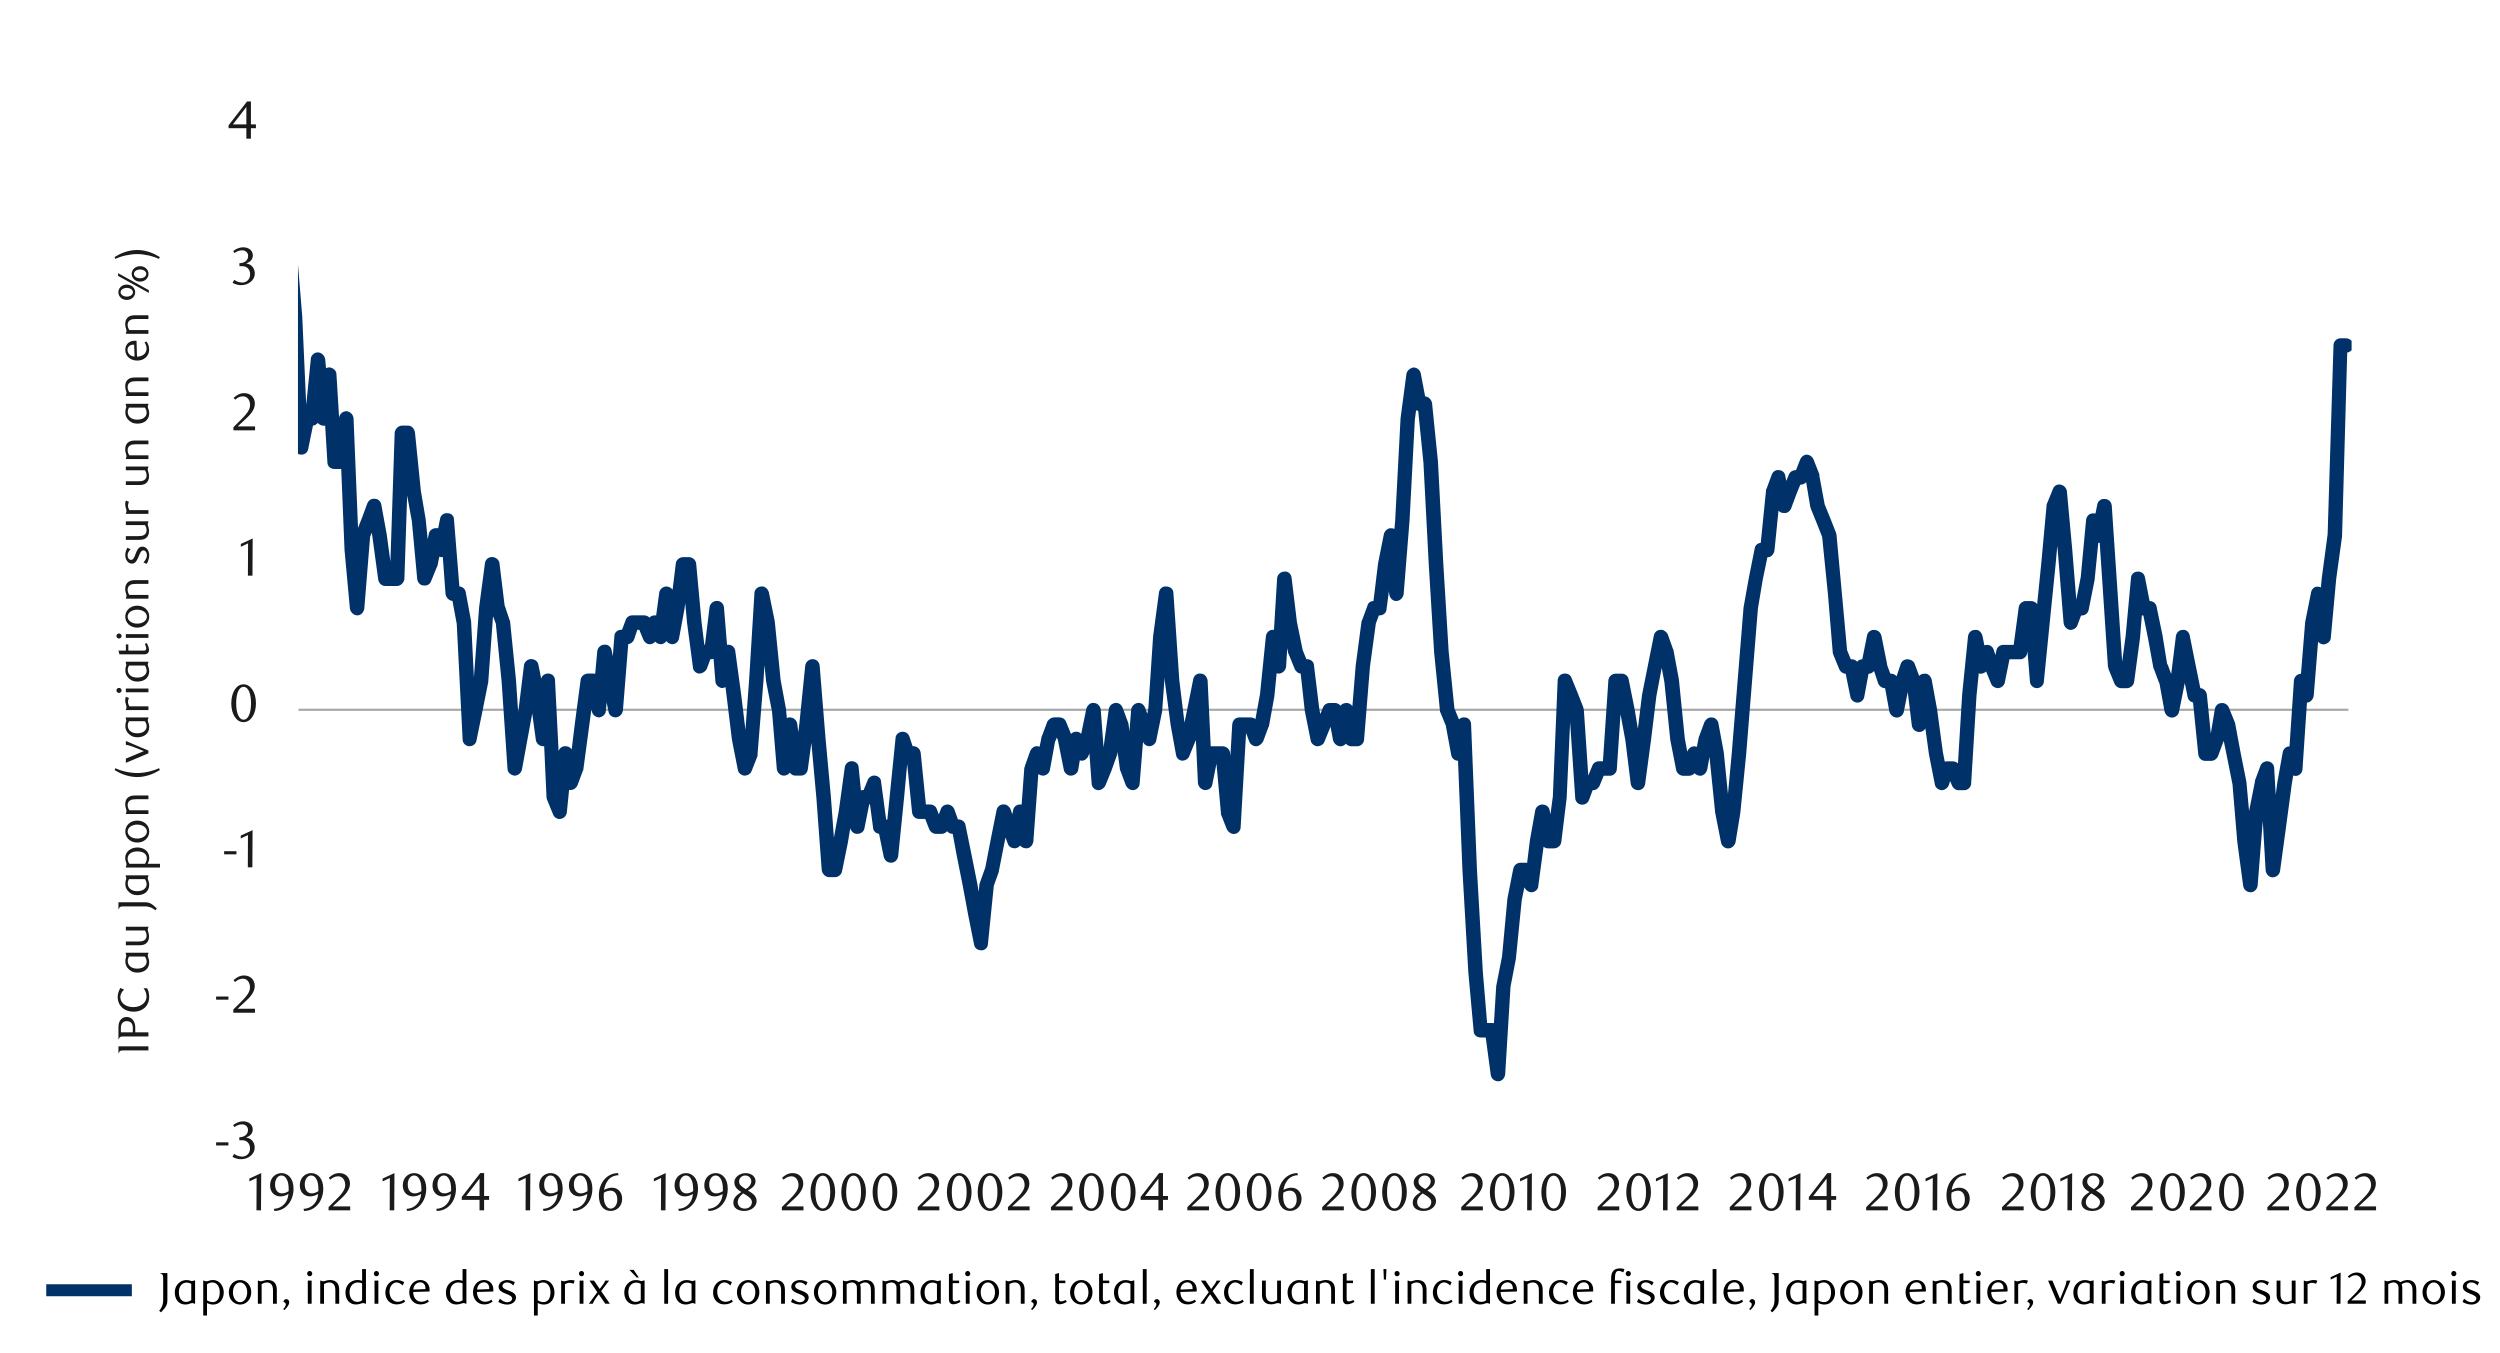 <?xml version="1.0" encoding="UTF-8"?><svg id="a" xmlns="http://www.w3.org/2000/svg" xmlns:xlink="http://www.w3.org/1999/xlink" viewBox="0 0 1460 790"><defs><style>.c,.d{fill:none;}.e{fill:#003168;}.f{fill:#a6a6a6;}.g{fill:#1a1a1a;}.h{clip-path:url(#b);}.d{stroke:#003168;stroke-miterlimit:10;stroke-width:7px;}</style><clipPath id="b"><rect x="174.01" y="74.11" width="1199.33" height="557.54" style="fill:none;"/></clipPath></defs><rect x="174.32" y="413.88" width="1197.14" height="1.25" style="fill:#a6a6a6;"/><g style="clip-path:url(#b);"><path d="M140.62,73.8l3.43,33.7-4.37-3.74h3.43c2.18,0,3.74,1.56,4.06,3.43l3.12,17.16-4.06-3.43h6.55l-3.74,2.81,3.43-8.42c.62-1.87,2.5-2.81,4.37-2.81,1.87,.31,3.12,1.56,3.43,3.43l3.12,16.85,3.43,51.79-4.06-4.06h3.43l-4.37,3.74,3.43-34.01c.31-1.87,1.87-3.74,4.06-3.74s4.06,1.87,4.37,4.06l2.81,34.01,3.43,76.44-8.11-.62,3.12-16.85c.62-1.87,2.18-3.43,4.37-3.43h2.81l-4.06,4.06,3.43-34.32c0-2.18,1.87-4.06,4.06-4.06s4.06,1.87,4.37,4.06l3.12,34.32-8.11-.31,3.12-25.58c.31-2.18,2.18-3.74,4.37-3.74,2.18,.31,4.06,1.87,4.06,4.06l3.12,50.86-4.37-4.06h3.43l-4.06,3.74,3.43-25.27c.31-2.18,2.18-3.74,4.37-3.74,2.18,.31,3.74,1.87,4.06,4.06l3.12,76.44,3.12,34.01h-8.42l3.43-42.43c0-.31,0-.94,.31-1.25l3.43-8.74,3.12-8.42c.94-1.87,2.5-2.81,4.37-2.5,1.87,0,3.43,1.56,3.74,3.43l3.12,17.16,3.43,25.27-4.37-3.43h6.86l-4.06,4.06,2.81-85.18c.31-2.18,2.18-4.06,4.37-4.06h3.43c2.18,0,3.74,1.87,4.06,4.06l3.43,34.01,2.81,16.54,3.43,34.32-8.11-1.25,3.43-8.42-.31,.62,3.43-16.85c.31-1.56,1.87-3.12,4.06-3.12,1.87-.31,3.43,.94,4.06,2.81l3.12,8.42-8.11,.31,3.43-17.16c.31-1.87,2.18-3.43,4.37-3.12,2.18,0,3.74,1.56,3.74,3.74l3.43,42.74-4.06-3.74h3.43c1.87,0,3.74,1.25,4.06,3.43l3.12,16.85,3.43,68.64-8.42-.62,3.43-16.85,3.12-17.16,3.12-42.12,3.43-25.9c.31-1.87,1.87-3.43,4.06-3.43s4.06,1.56,4.37,3.43l3.12,25.58v-.62l2.81,8.42c.31,.31,.31,.62,.31,.94l3.43,34.01,3.43,51.17-8.42-.31,3.43-17.16,3.12-16.85,3.12-25.58c.31-1.87,2.18-3.43,4.06-3.43,2.18,0,4.06,1.25,4.37,3.43l3.43,16.85,3.43,25.9h-8.42l3.12-34.01c0-2.18,1.87-3.74,4.06-3.74s4.06,1.56,4.06,4.06l3.43,68.02-.31-1.56,3.43,8.42-8.11,1.25,3.43-34.01c.31-2.18,1.87-3.74,4.06-3.74s4.06,1.25,4.37,3.43l2.81,17.16-7.8-.94,3.12-8.42v1.25l3.12-25.58,3.43-25.9c.31-1.87,2.18-3.43,4.37-3.43h2.81c2.18,0,3.74,1.25,4.06,3.43l3.43,17.16-8.11,.31,3.12-34.01c.31-2.18,2.18-3.74,4.06-3.74,2.18-.31,4.06,1.25,4.37,3.43l3.12,16.85,3.43,17.16-8.42,.31,3.43-42.74c0-2.18,1.87-3.74,4.06-3.74h3.43l-4.06,2.81,3.12-8.42c.62-1.87,2.18-2.81,4.06-2.81h6.55c1.87,0,3.43,.94,4.06,2.5l3.43,8.42-8.11,.31,3.12-8.42c.62-1.87,2.18-2.81,4.06-2.81,1.56,0,3.12,.94,3.74,2.5l3.43,8.42-8.11,.94,3.43-25.27c.31-1.87,2.18-3.43,4.06-3.43,2.18,0,4.06,1.56,4.37,3.43l3.43,25.27h-8.42l3.12-16.85,3.12-25.58c.31-1.87,2.18-3.43,4.37-3.43h3.12c2.18,0,4.06,1.56,4.37,3.74l3.12,34.01,3.12,25.27-8.11-.94,3.43-8.42c.62-1.56,2.18-2.5,4.06-2.5h3.43l-4.37,3.74,3.12-25.58c.31-2.18,2.18-3.74,4.37-3.74s3.74,1.56,4.06,3.74l3.43,42.43-8.42-.31,3.43-16.85c.31-2.18,2.18-3.43,4.06-3.43,2.18,0,3.74,1.56,4.06,3.43l3.43,25.27,3.12,25.9,3.12,16.85-7.8-.62,3.12-9.05v1.25l3.12-42.43,3.12-50.86c0-1.87,1.87-3.74,4.06-3.74,1.87-.31,3.74,1.25,4.37,3.43l3.43,16.85,3.43,34.32,3.12,16.85,3.12,34.32h-8.42l3.43-25.58c.31-2.18,2.18-3.74,4.06-3.74,2.18,0,4.06,1.56,4.37,3.74l3.43,25.58-4.37-3.74h3.12l-4.06,3.74,3.12-25.58,3.43-34.01c.31-2.18,2.18-3.74,4.37-3.74s3.74,1.56,4.06,3.74l3.43,42.43,3.12,34.01,3.12,42.43-4.06-3.74h3.43l-4.37,3.43,3.43-16.85,3.12-17.16,3.43-24.96c.31-2.18,1.87-3.74,4.06-3.74s4.06,1.56,4.06,3.74l3.43,34.01-8.11-.31,3.12-17.16c.62-2.18,2.18-3.43,4.37-3.43h2.81l-3.74,2.5,3.43-8.42c.62-1.56,2.5-2.81,4.37-2.5,1.87,.31,3.43,1.56,3.43,3.74l3.43,25.58-4.06-3.74h3.12c1.87,0,3.74,1.25,4.06,3.43l3.43,16.85-8.42,.31,3.43-34.01,3.43-34.01c0-1.87,1.56-3.43,3.43-3.74,2.18-.31,4.06,.94,4.68,2.81l2.81,8.42-3.74-2.81h3.43c1.87,0,3.74,1.56,4.06,3.74l3.43,34.01-4.37-3.74h6.55c1.56,0,3.12,.94,3.74,2.5l3.43,9.05-3.74-2.81h3.12l-3.74,2.81,3.43-9.05c.62-1.56,2.18-2.5,3.74-2.5,1.87,0,3.43,1.25,4.06,2.81l3.12,8.74-4.06-2.81h3.43c1.87,0,3.74,1.25,4.06,3.43l3.43,16.85,3.43,17.16,2.81,16.85,3.43,17.16-8.42,.31,3.43-34.01c0-.31,.31-.62,.31-.94l3.12-8.74,3.12-16.22,3.43-17.16c.31-1.87,1.87-3.43,3.74-3.43,1.87-.31,3.43,.94,4.37,2.5l3.12,9.05,3.12,8.42-8.11,.62,3.43-17.16c.31-2.18,2.18-3.43,4.06-3.43,2.18,0,3.74,1.25,4.37,3.43l3.12,17.16-8.11,.31,3.12-42.43c.31-.31,.31-.62,.31-.94l3.12-8.74c.62-1.56,2.18-2.81,3.74-2.81,1.87,0,3.43,.94,4.06,2.5l3.43,9.05-8.11,.62,3.43-17.16c0-.31,0-.62,.31-.94l3.12-8.42c.94-1.56,2.5-2.5,4.06-2.5h3.12c1.56,0,3.12,.94,3.74,2.5l3.43,8.42c0,.31,.31,.62,.31,.94l3.43,17.16h-8.42l3.12-17.16c.31-1.87,1.87-3.43,3.74-3.43,1.87-.31,3.43,.94,4.37,2.5l3.12,8.42h-7.8l3.43-8.42-.31,.94,3.43-16.85c.62-2.18,2.5-3.74,4.37-3.43,2.18,0,3.74,1.87,4.06,3.74l3.12,42.43-8.11-1.25,3.12-8.42,3.43-8.74-.31,.94,3.43-24.96c.31-2.18,1.87-3.43,3.74-3.74,1.87-.31,3.74,.94,4.37,2.81l3.12,8.42c0,.31,.31,.62,.31,.94l3.12,25.58v-1.25l3.12,8.42-8.11,1.25,3.43-42.43c.31-1.87,1.87-3.43,3.74-3.74,1.87-.31,3.74,.94,4.37,2.81l3.12,8.42,3.43,8.11-8.11,.94,3.43-16.85,2.81-42.43,3.43-25.58c.31-2.18,2.18-3.74,4.37-3.43,2.18,0,4.06,1.56,4.06,3.74l3.43,50.86,3.12,25.58,3.12,16.54-8.11-.94,3.43-8.42-.31,.94,3.43-16.85,3.43-17.16c.31-2.18,2.18-3.74,4.37-3.43,2.18,0,3.74,1.87,4.06,4.06l2.81,59.59-8.11-.62,3.12-17.16c.62-2.18,2.18-3.43,4.37-3.43h6.55c2.18,0,4.06,1.56,4.37,3.74l3.12,34.01-.31-1.25,3.12,9.05-8.11,1.25,3.43-59.59c.31-2.5,1.87-4.06,4.37-4.06h6.24c1.87,0,3.43,.94,4.06,2.5l3.43,8.42h-8.11l3.43-8.42-.31,.94,3.12-17.16,3.43-33.7c.31-2.18,1.87-3.74,4.06-3.74,1.87-.31,3.74,1.25,4.37,3.43l3.12,17.16-8.11,.31,3.12-51.17c.31-2.18,2.18-3.74,4.37-3.74,2.18-.31,3.74,1.56,4.06,3.43l3.12,25.9,3.43,16.85-.31-.94,3.43,8.42-4.06-2.5h3.43c2.18,0,4.06,1.56,4.06,3.74l3.12,25.58,3.43,16.54-8.11-.94,3.43-8.42,3.43-8.42c.62-1.56,2.18-2.5,3.74-2.5h3.12c1.87,0,3.74,1.25,4.06,3.43l3.43,16.85h-8.42l3.43-16.85c.31-2.18,2.18-3.43,4.37-3.43,1.87,0,3.74,1.56,4.06,3.43l2.81,16.85-4.06-3.43h3.43l-4.37,3.74,3.43-42.43,3.43-25.9c0-.31,.31-.62,.31-.62l3.12-8.42c.31-1.87,2.18-2.81,3.74-2.81h3.43l-4.06,3.43,3.12-25.58,3.43-17.16c.62-1.87,2.5-3.43,4.37-3.12,2.18,0,4.06,1.56,4.06,3.74l3.12,34.01h-8.42l3.43-42.74,3.12-59.28,3.43-25.9c.31-1.87,2.18-3.43,4.06-3.74,2.18,0,4.06,1.56,4.37,3.74l3.12,16.54-4.37-3.43h3.43c2.18,0,4.06,1.87,4.37,4.06l3.43,34.01,3.12,59.59,3.12,51.17,3.43,34.01-.31-1.25,3.43,8.42v.94l3.12,16.85h-8.11l3.12-16.85c.62-2.18,2.5-3.74,4.68-3.43,2.18,0,3.74,1.87,3.74,4.06l3.43,84.86,3.43,59.59,2.81,33.7-4.06-3.74h6.86c1.87,0,3.74,1.56,4.06,3.74l3.43,25.58-8.42,.31,3.12-51.17,3.43-17.47,3.12-33.7,3.43-17.47c.62-2.18,2.18-3.43,4.37-3.43h2.81c1.87,0,3.43,.94,4.06,2.81l3.43,8.74-8.11,.94,3.12-25.58,3.12-17.47c.31-1.87,2.18-3.43,4.06-3.43,2.18,0,4.06,1.25,4.37,3.43l3.43,17.16-4.37-3.43h3.43l-4.06,3.74,3.43-25.58,2.81-67.7c0-2.18,1.56-3.74,3.43-4.06,2.18-.31,4.06,.62,4.68,2.5l3.43,8.42,3.43,8.74c0,.62,.31,.94,.31,1.25l3.43,50.86-8.42-.94,3.12-8.42c.62-1.87,2.18-2.81,4.06-2.81h3.43l-4.06,2.5,3.43-8.42c.62-1.56,2.18-2.5,3.74-2.5h6.55l-4.37,3.74,3.43-51.17c.31-2.18,2.18-3.74,4.37-3.74h3.43c1.87,0,3.74,1.25,4.06,3.43l3.43,17.16,2.81,16.85,3.43,25.9h-8.42l3.43-25.58,3.12-25.58,3.43-17.16,3.43-17.16c.31-1.87,1.87-3.43,3.74-3.43,1.87-.31,3.43,.94,4.37,2.5l3.12,8.74c.31,.31,.31,.62,.31,.94l3.12,16.85,3.43,34.32,3.12,16.85-4.06-3.43h3.43l-4.06,2.81,3.12-8.74c.62-1.56,2.18-2.81,3.74-2.81,1.87,0,3.43,.94,4.06,2.5l3.43,9.05-8.11,.62,3.43-17.16c0-.31,0-.62,.31-.94l3.12-8.42c.94-1.56,2.5-2.81,4.37-2.5,1.87,0,3.43,1.56,3.74,3.43l3.12,16.85,3.43,34.32,3.43,16.85h-8.42l3.12-17.16,3.12-33.7,3.43-42.43,3.43-42.43,3.12-17.47,3.43-17.16c.31-1.87,1.87-3.12,4.06-3.12h3.43l-4.37,3.74,3.43-34.01c0-.31,0-.94,.31-1.25l3.12-8.42c.62-1.56,2.18-2.81,4.06-2.5,1.87,0,3.43,1.25,3.74,3.12l3.43,16.85-7.8-.62,3.12-8.42,3.43-8.42c.62-1.56,2.18-2.5,4.06-2.5h2.81l-3.74,2.5,3.43-8.74c.62-1.56,2.18-2.81,3.74-2.81,1.87,0,3.43,1.25,4.06,2.81l3.43,8.74v.94l3.12,16.85-.31-.94,3.43,8.42,3.43,8.74c0,.31,.31,.94,.31,1.25l3.12,34.01,3.12,34.01-.31-1.25,3.43,8.42-3.74-2.5h3.12c2.18,0,3.74,1.25,4.37,3.43l3.12,16.85h-8.11l3.12-16.85c.31-2.18,1.87-3.43,4.06-3.43h3.43l-4.37,3.43,3.43-17.16c.31-2.18,2.18-3.43,4.06-3.43,2.18,0,3.74,1.25,4.37,3.43l3.43,17.16-.31-.62,3.12,8.42-4.06-2.81h3.43c1.87,0,3.74,1.25,4.06,3.43l3.43,17.16h-8.42l3.43-17.16c0-.31,0-.62,.31-.62l2.81-8.42c.62-1.87,2.18-2.81,4.06-2.81,1.56,0,3.43,.94,4.06,2.5l3.12,8.42c.31,.31,.31,.62,.31,.94l3.43,25.9h-8.42l3.12-25.58c.31-2.18,1.87-3.74,4.06-3.74,2.18-.31,3.74,1.25,4.37,3.43l3.12,17.16,3.43,25.27,3.43,17.16-8.11-.62,3.12-8.42c.62-1.87,2.18-2.81,4.06-2.81h3.12c1.87,0,3.43,.94,4.06,2.5l3.43,8.42-4.06-2.5h3.43l-4.37,4.06,3.12-51.48,3.43-34.01c.31-2.18,1.87-3.74,4.06-3.74,2.18-.31,3.74,1.25,4.37,3.43l3.43,17.16-8.11-.94,3.43-8.42c.62-1.56,2.18-2.5,3.74-2.5,1.87,0,3.43,.94,4.06,2.81l2.81,8.42,3.43,8.11-8.11,.94,3.43-16.85c.31-2.18,2.18-3.43,4.06-3.43h9.98l-4.37,3.43,3.43-25.58c.31-1.87,2.18-3.43,4.06-3.43h3.12c2.18,0,4.06,1.56,4.37,3.74l3.12,42.43h-8.11l3.12-34.01,3.43-34.01,3.12-34.01c0-.31,0-.94,.31-1.25l3.43-8.42c.62-1.87,2.5-2.81,4.37-2.5,1.87,.31,3.43,1.87,3.74,3.74l3.12,34.01,3.43,42.43-8.11-.94,3.12-8.42c.62-1.87,2.18-2.81,3.74-2.81h3.43l-4.06,3.43,3.43-17.47,3.12-33.38c.31-2.18,1.87-3.74,3.74-3.74,2.18-.31,4.06,.94,4.68,2.81l2.81,8.74-8.11,.31,3.43-17.16c.31-1.87,2.18-3.43,4.37-3.12,2.18,0,3.74,1.56,4.06,3.74l3.43,51.17,2.81,42.43-.31-1.25,3.43,8.42-3.74-2.5h3.12l-4.06,3.43,3.43-25.58,3.12-33.7c0-2.18,1.87-3.74,3.74-3.74,2.18-.31,4.06,1.25,4.37,3.12l3.43,17.47-4.06-3.43h3.43c1.87,0,3.74,1.25,4.06,3.43l3.43,16.54,2.81,17.47v-.94l3.12,8.42c.31,.31,.31,.62,.31,.94l3.43,17.16h-8.42l3.43-17.16,3.12-25.27c.31-2.18,1.87-3.74,4.06-3.74,1.87-.31,3.74,1.25,4.06,3.43l3.43,17.16,3.43,16.85-4.06-3.43h3.12c1.87,0,3.74,1.56,4.06,3.74l3.43,34.01-4.37-3.74h3.43l-3.74,2.5,3.12-8.42v.94l2.81-16.85c.31-1.87,1.87-3.43,3.74-3.43,1.87-.31,3.74,.94,4.37,2.5l3.43,8.42c0,.31,.31,.62,.31,.94l3.12,16.85,3.43,17.16,3.12,34.32,3.43,25.58h-8.42l3.43-42.74,3.43-17.16v-.62l3.12-8.42c.62-1.87,2.5-3.12,4.68-2.81,1.87,.31,3.43,1.87,3.43,4.06l3.43,59.28-8.42-.31,3.43-25.27,3.43-25.58,3.12-17.47c.31-1.87,1.87-3.43,3.74-3.43,1.87-.31,3.43,.94,4.37,2.5l3.12,9.05-8.11,.94,3.43-51.17c.31-1.87,1.56-3.43,3.74-3.74,1.87-.31,3.74,.94,4.37,2.81l3.12,8.42-8.11,.94,3.43-42.43,3.43-17.16c.31-2.18,2.18-3.74,4.06-3.43,2.18,0,3.74,1.56,4.06,3.43l3.43,25.27-8.42,.31,3.12-34.01,3.43-25.58,3.43-110.45c0-2.18,1.87-4.06,4.06-4.06h3.12c2.5,0,4.37,1.87,4.37,4.37,0,2.18-1.87,4.06-4.37,4.06h-3.12l4.06-4.06-3.12,111.38-3.43,24.96-3.12,34.01c0,2.18-1.87,3.74-4.06,4.06-2.18,0-4.06-1.56-4.37-3.74l-3.12-25.27,8.11,.31-3.12,16.22-3.43,42.43c-.31,2.18-1.87,3.74-3.74,4.06-1.87,0-3.74-.94-4.37-2.81l-3.12-8.42,8.11-1.25-3.43,51.17c0,2.18-1.56,3.74-3.43,4.06-1.87,.31-4.06-.94-4.68-2.81l-3.43-8.74,8.11-.62-2.81,16.85-3.43,25.58-3.43,25.27c-.31,2.18-2.18,3.74-4.37,3.74s-3.74-1.87-4.06-4.06l-3.43-59.28,8.42,1.25-3.12,8.42v-.62l-3.12,16.22-3.43,43.06c-.31,1.87-1.87,3.74-4.06,3.74s-4.06-1.56-4.37-3.74l-3.43-25.58-2.81-33.7-3.43-17.16-3.43-16.85,.31,.62-3.43-8.42,8.11-.62-3.12,16.85q0,.31-.31,.62l-3.12,8.42c-.62,1.56-2.18,2.81-4.06,2.81h-3.43c-2.18,0-3.74-1.56-4.06-3.74l-3.43-34.01,4.37,3.74h-3.12c-2.18,0-3.74-1.56-4.06-3.43l-3.43-16.85-3.43-17.16,8.42-.31-3.12,25.9-3.43,17.16c-.31,1.87-2.18,3.43-4.06,3.43-2.18,0-3.74-1.56-4.37-3.43l-3.12-17.16v.62l-3.12-8.42c-.31-.31-.31-.62-.31-.62l-3.12-17.16-3.43-16.85,4.37,3.43h-3.43c-2.18,0-3.74-1.56-4.06-3.43l-3.43-17.16,8.11-.62-2.81,34.32-3.43,25.58c-.31,2.18-2.18,3.74-4.37,3.74h-3.12c-1.87,0-3.43-1.25-4.06-2.81l-3.43-8.42c0-.31,0-.62-.31-1.25l-2.81-42.43-3.43-51.17,8.42,.62-3.43,17.16c-.31,1.87-1.87,3.12-4.06,3.43-1.87,0-3.43-1.25-4.06-2.81l-3.12-9.05,8.11-.94-3.43,34.63-3.43,17.16c-.31,1.87-1.87,3.43-4.06,3.43h-3.43l4.06-2.81-3.12,8.42c-.62,1.87-2.5,2.81-4.37,2.81-1.87-.31-3.43-1.87-3.74-4.06l-3.43-42.43-3.12-34.01,8.11,1.25-3.43,8.42,.31-1.25-3.12,34.01-3.43,34.01-3.43,34.32c0,1.87-1.87,3.74-4.06,3.74s-4.06-1.87-4.06-4.06l-3.43-42.43,4.06,4.06h-3.12l4.37-3.74-3.43,25.58c-.31,2.18-2.18,3.74-4.06,3.74h-9.98l4.37-3.43-3.43,16.85c-.31,1.87-1.87,3.12-3.74,3.43-1.87,0-3.74-.94-4.37-2.81l-3.43-8.42-3.12-8.42h8.11l-3.43,8.42c-.62,1.87-2.5,2.81-4.37,2.81-1.87-.31-3.43-1.56-3.74-3.43l-3.43-17.16,8.42-.62-3.43,34.01-3.12,51.17c0,2.18-1.87,4.06-4.06,4.06h-3.43c-1.56,0-3.12-1.25-3.74-2.81l-3.43-8.42,3.74,2.81h-3.12l3.74-2.81-2.81,8.42c-.94,1.87-2.5,2.81-4.37,2.81-1.87-.31-3.43-1.56-3.74-3.43l-3.43-17.47-3.43-24.96-3.43-17.16,8.42-.31-3.12,25.58c-.31,2.18-1.87,3.74-4.06,3.74s-4.06-1.56-4.37-3.74l-3.12-25.58v.94l-3.12-8.42h7.8l-3.12,8.42,.31-.62-3.43,17.16c-.31,1.87-2.18,3.43-4.06,3.43-2.18,0-3.74-1.56-4.37-3.43l-3.12-17.16,4.06,3.43h-3.43c-1.87,0-3.43-1.25-4.06-2.81l-2.81-8.42c-.31-.31-.31-.62-.31-.62l-3.43-17.16h8.42l-3.43,17.16c-.31,1.87-2.18,3.43-4.06,3.43h-3.43l4.06-3.43-3.12,16.85c-.31,1.87-1.87,3.43-4.06,3.43-1.87,0-3.74-1.56-4.06-3.43l-3.43-16.85,4.06,3.43h-3.12c-1.87,0-3.43-1.25-4.06-2.81l-3.43-8.42c0-.31-.31-.62-.31-1.25l-2.81-34.01-3.43-34.01,.31,1.25-3.43-8.74-3.43-8.42c0-.31,0-.62-.31-.94l-2.81-16.85v.94l-3.12-8.74h7.8l-3.43,8.74c-.62,1.56-2.18,2.81-4.06,2.81h-2.81l3.74-2.81-3.43,8.42-3.12,8.42c-.94,1.87-2.5,2.81-4.37,2.5-1.87,0-3.43-1.25-3.74-3.12l-3.43-16.85,8.11,.62-3.12,8.42,.31-1.25-3.43,34.01c-.31,2.18-1.87,4.06-4.06,4.06h-3.43l4.06-3.43-3.43,16.54-2.81,16.85-3.43,42.43-3.43,42.74-3.43,34.32-2.81,17.16c-.62,1.87-2.18,3.43-4.37,3.43-1.87,0-3.74-1.56-4.06-3.43l-3.43-17.47-3.43-33.7-2.81-16.85,8.11,.62-3.43,8.42v-.62l-3.12,17.16c-.62,1.87-1.87,3.12-3.74,3.43-1.87,0-3.74-.94-4.37-2.81l-3.43-8.74h7.8l-2.81,8.74c-.62,1.56-2.18,2.81-4.06,2.81h-3.43c-1.87,0-3.74-1.56-4.06-3.43l-3.43-17.47-3.43-33.7-3.12-16.85,.31,.62-3.43-8.74,8.11-.62-3.43,17.16-3.12,16.54-3.12,25.58-3.43,25.58c-.31,2.18-1.87,3.74-4.06,3.74s-4.06-1.56-4.37-3.74l-3.12-25.27-3.12-16.85-3.43-17.16,4.37,3.43h-3.43l4.06-4.06-3.43,51.17c0,2.18-1.87,4.06-4.06,4.06h-6.55l4.06-2.81-3.43,8.42c-.62,1.56-2.18,2.81-3.74,2.81h-3.43l4.06-2.81-3.12,8.42c-.62,1.87-2.5,3.12-4.68,2.81-1.87-.31-3.43-1.87-3.43-4.06l-3.43-50.86,.31,1.25-3.43-8.74-3.43-8.42,8.11-1.25-3.12,68.33-3.12,25.58c-.31,2.18-2.18,3.74-4.37,3.74h-3.43c-1.87,0-3.74-1.56-4.06-3.43l-3.43-17.16h8.42l-3.12,16.85-3.43,25.58c0,1.87-1.56,3.43-3.43,3.74s-3.74-.94-4.68-2.81l-3.12-8.74,3.74,2.81h-2.81l4.06-3.43-3.43,16.85-3.43,34.32-3.12,16.22-3.12,51.17c-.31,2.18-1.87,4.06-4.06,4.06s-4.06-1.56-4.37-3.74l-3.43-25.58,4.37,3.74h-6.86c-2.18,0-4.06-1.56-4.06-3.74l-3.12-34.32-3.43-59.59-3.43-84.86,8.42,.62-3.43,16.85c-.31,1.87-2.18,3.43-4.06,3.43-2.18,0-3.74-1.56-4.06-3.43l-3.12-16.85,.31,.62-3.43-8.42c-.31-.31-.31-.62-.31-.94l-3.43-34.32-3.12-51.17-3.12-59.59-3.43-34.01,4.06,3.74h-3.43c-1.87,0-3.74-1.25-4.06-3.43l-3.12-16.85h8.42l-3.43,25.27-3.12,59.28-3.43,42.74c-.31,2.18-2.18,4.06-4.37,4.06s-3.74-1.87-4.06-4.06l-3.12-34.01,8.42,.62-3.43,16.54-3.43,25.58c0,2.18-1.87,3.74-4.06,3.74h-3.43l4.06-2.81-3.12,8.42,.31-.94-3.43,25.27-3.43,42.43c0,2.18-1.87,4.06-4.06,4.06h-3.43c-1.87,0-3.74-1.56-4.06-3.43l-3.12-16.85h8.42l-3.43,16.85c-.31,1.87-2.18,3.43-4.06,3.43-2.18,0-3.74-1.56-4.37-3.43l-3.12-16.85,4.06,3.43h-3.12l4.06-2.81-3.43,8.42-3.43,8.42c-.62,1.87-2.5,2.81-4.37,2.81-1.87-.31-3.43-1.56-3.74-3.43l-3.43-17.16-2.81-25.58,4.06,3.74h-3.43c-1.56,0-3.12-1.25-3.74-2.81l-3.43-8.42c0-.31-.31-.31-.31-.62l-3.43-17.47-3.12-25.58,8.42-.31-3.12,51.17c-.31,2.18-1.87,3.74-4.06,4.06-2.18,0-4.06-1.56-4.37-3.43l-3.43-17.16,8.42-.62-3.43,34.63-3.12,17.16q0,.31-.31,.62l-3.12,8.42c-.94,1.56-2.5,2.81-4.06,2.81-1.87,0-3.43-1.25-4.06-2.81l-3.12-8.42,3.74,2.81h-6.24l4.06-4.06-3.43,59.59c0,2.18-1.56,3.74-3.43,4.06-1.87,.31-3.74-.94-4.68-2.81l-3.43-8.74v-.94l-3.12-34.32,4.06,4.06h-6.55l4.06-3.43-3.43,17.16c-.31,2.18-2.18,3.43-4.37,3.43-2.18-.31-3.74-1.87-4.06-4.06l-2.81-59.59,8.11,.62-3.12,17.16-3.43,16.85c0,.31-.31,.62-.31,.62l-3.43,8.42c-.62,1.87-2.5,2.81-4.37,2.81-1.87-.31-3.12-1.56-3.43-3.43l-3.12-17.16-3.43-25.9-3.43-50.86,8.42,.31-3.43,24.96-3.12,43.37-3.43,16.85c-.31,1.87-1.87,3.12-3.74,3.43-1.87,0-3.43-.94-4.06-2.81l-3.43-8.42-3.12-8.42,8.11-1.25-3.43,42.43c0,2.18-1.56,3.74-3.43,4.06-1.87,.31-3.74-.94-4.68-2.81l-3.12-8.42c-.31-.31-.31-.62-.31-.94l-3.43-25.58,.31,.94-3.12-8.42,8.11-.94-3.43,25.27c0,.31,0,.62-.31,.94l-3.12,8.74-3.43,8.42c-.94,1.87-2.81,3.12-4.68,2.81-1.87-.31-3.43-1.87-3.43-4.06l-3.12-42.43,8.42,.62-3.43,16.85c0,.31-.31,.62-.31,.62l-3.43,8.42c-.62,1.56-2.18,2.81-3.74,2.81-1.87,0-3.43-1.25-4.06-2.81l-3.12-8.42,7.8-.62-2.81,17.16c-.31,1.87-2.18,3.43-4.37,3.43-1.87,0-3.74-1.56-4.06-3.43l-3.43-17.16,.31,.62-3.43-8.42,4.06,2.81h-3.12l4.06-2.81-3.43,8.42v-.62l-3.12,17.16c-.31,1.87-1.87,3.12-3.74,3.43-1.87,0-3.74-.94-4.37-2.81l-3.43-8.74h7.8l-2.81,8.74v-1.25l-3.12,42.43c-.31,2.18-1.87,4.06-4.06,4.06s-4.06-1.25-4.37-3.43l-3.43-17.16h8.42l-3.43,17.16c-.31,1.87-1.87,3.12-3.74,3.43-2.18,0-3.74-.94-4.37-2.81l-3.12-8.42-3.43-8.74,8.11-.62-3.43,17.16-3.43,17.47-3.12,8.74,.31-.94-3.43,34.01c0,2.18-1.87,3.74-3.74,3.74-2.18,0-4.06-1.25-4.37-3.43l-3.43-17.16-3.12-16.85-3.43-17.16-3.12-16.85,4.06,3.43h-3.43c-1.87,0-3.43-1.25-4.06-2.81l-3.12-8.74h8.11l-3.43,8.74c-.62,1.56-2.18,2.81-4.06,2.81h-3.12c-1.87,0-3.43-1.25-4.06-2.81l-3.43-8.74,4.06,2.81h-6.55c-2.18,0-3.74-1.56-4.06-3.74l-3.43-34.01,4.37,3.74h-3.43c-1.87,0-3.43-1.25-4.06-2.81l-3.12-8.42,8.11-.94-3.12,34.01-3.43,34.01c-.31,1.87-1.87,3.74-4.06,3.74s-3.74-1.25-4.37-3.43l-3.43-16.85,4.37,3.43h-3.12c-2.18,0-4.06-1.56-4.06-3.74l-3.43-25.58,8.11,.94-3.43,8.42c-.62,1.56-2.18,2.81-4.06,2.81h-2.81l4.06-3.43-3.43,17.16c-.31,2.18-2.18,3.43-4.37,3.43s-3.74-1.87-4.06-3.74l-3.12-34.01h8.11l-3.43,25.58-2.81,17.16-3.43,16.85c-.31,1.87-2.18,3.43-4.06,3.43h-3.43c-2.18,0-4.06-1.87-4.37-4.06l-3.12-42.12-3.12-34.32-3.43-42.43,8.42,.31-3.43,34.01-3.43,25.58c-.31,2.18-1.87,3.74-4.06,3.74h-3.12c-2.18,0-3.74-1.56-4.06-3.74l-3.43-25.58h8.42l-3.43,25.58c-.31,2.18-2.18,3.74-4.37,3.74s-3.74-1.87-4.06-3.74l-2.81-33.7-3.43-17.47-3.43-33.7-3.43-16.85,8.42-.62-3.12,50.86-3.43,42.43v1.25l-3.43,8.74c-.62,1.87-2.5,2.81-4.37,2.81-1.87-.31-3.43-1.56-3.74-3.43l-3.43-17.47-3.12-25.58-3.12-25.27,8.11,.31-3.43,16.85c-.31,1.87-2.18,3.43-4.37,3.43-1.87-.31-3.74-1.87-3.74-4.06l-3.43-42.43,8.42,.31-3.12,25.58c-.31,2.18-2.18,3.74-4.06,3.74h-3.43l3.74-2.81-3.12,8.42c-.94,1.87-2.81,2.81-4.68,2.81-1.87-.31-3.43-1.87-3.43-3.74l-3.43-25.9-3.12-34.01,4.06,4.06h-3.12l4.06-3.74-3.43,25.9-3.12,16.85c-.31,1.87-1.87,3.43-4.06,3.43-2.18-.31-3.74-1.56-4.06-3.74l-3.43-25.27h8.42l-3.43,25.27c-.31,1.87-1.87,3.43-3.74,3.74-1.87,0-3.74-.94-4.37-2.81l-3.43-8.42h7.8l-2.81,8.42c-.62,1.56-2.18,2.81-4.06,2.81-1.56,0-3.12-1.25-3.74-2.81l-3.43-8.42,3.74,2.81h-6.55l3.74-2.81-2.81,8.42c-.62,1.56-2.18,2.81-4.06,2.81h-3.43l4.37-4.06-3.43,42.74c-.31,2.18-1.87,3.74-4.06,4.06-2.18,0-4.06-1.25-4.37-3.43l-3.43-17.16-2.81-16.85,8.11-.31-3.43,34.01c0,1.87-1.87,3.43-3.74,3.74-2.18,0-4.06-1.56-4.37-3.43l-3.43-17.16,4.06,3.43h-2.81l4.06-3.74-3.43,25.58-3.43,25.58c0,.31,0,.62-.31,.94l-3.12,8.42c-.94,1.87-2.5,2.81-4.37,2.81-1.87-.31-3.43-1.56-3.74-3.43l-3.12-17.16,8.42-.31-3.43,34.01c-.31,1.87-1.56,3.43-3.74,3.74-1.87,.31-3.74-.94-4.37-2.81l-3.43-8.42c0-.31-.31-.62-.31-1.25l-3.12-68.02h8.11l-2.81,34.01c-.31,2.18-2.18,4.06-4.06,4.06-2.18,0-4.06-1.56-4.37-3.74l-3.43-25.27-3.43-16.85,8.42-.31-3.43,25.9-3.12,16.85-3.12,17.16c-.62,2.18-2.5,3.43-4.37,3.43-2.18-.31-4.06-1.87-4.06-4.06l-3.43-50.86-3.43-34.32,.31,1.25-3.12-8.42v-.94l-3.43-25.58h8.42l-3.43,25.27-3.12,43.06-3.43,17.16-3.43,16.85c-.31,2.18-2.18,3.43-4.37,3.43-2.18-.31-3.74-1.87-3.74-4.06l-3.43-67.39-3.12-16.85,4.37,3.43h-3.43c-2.18,0-4.06-1.87-4.37-4.06l-3.12-42.74,8.11,.62-3.43,17.16c-.31,1.87-1.87,3.12-3.74,3.43-1.87,0-3.43-1.25-4.06-2.81l-3.12-8.42,8.11-.62-3.43,16.85q0,.31-.31,.62l-3.43,8.42c-.62,1.87-2.5,2.81-4.37,2.5-1.87,0-3.43-1.56-3.74-3.74l-3.12-33.7-3.12-17.16-3.43-34.01,4.37,3.74h-3.43l4.06-4.06-2.81,85.18c-.31,2.18-2.18,4.06-4.37,4.06h-6.86c-1.87,0-3.74-1.56-4.06-3.74l-3.43-25.27-2.81-17.16,7.8,.94-3.12,8.42-3.43,8.74,.31-1.25-3.43,42.43c-.31,2.18-1.87,4.06-4.06,4.06s-4.06-1.87-4.37-4.06l-3.12-34.01-3.12-76.44,8.11,.31-3.12,25.27c-.31,1.87-2.18,3.43-4.37,3.43h-3.43c-2.18,0-4.06-1.56-4.06-3.74l-3.12-50.86,8.42,.31-3.43,25.58c-.31,2.18-1.87,3.74-4.06,3.43-2.18,0-4.06-1.56-4.06-3.74l-3.43-34.32h8.42l-3.43,34.32c-.31,2.18-2.18,3.74-4.37,3.74h-2.81l4.06-3.12-3.43,16.85c-.31,1.87-2.18,3.43-4.37,3.12-2.18,0-3.74-1.87-4.06-3.74l-3.12-76.44-3.12-34.01h8.42l-3.43,34.01c-.31,2.18-2.18,3.74-4.06,3.74h-3.43c-2.18,0-4.06-1.56-4.37-3.74l-3.12-50.86-3.12-16.85,8.11,.94-3.43,8.42c-.62,1.56-2.18,2.5-4.06,2.5h-6.55c-2.18,0-3.74-1.56-4.06-3.43l-3.12-17.16,4.06,3.43h-3.43c-2.18,0-3.74-1.56-4.06-3.74l-3.43-34.01c0-2.18,1.56-4.37,3.74-4.37,2.5-.31,4.37,1.25,4.68,3.74Z" style="fill:#003168;"/></g><path d="M143.66,664.34c2.2-.81,3.94-2.23,3.94-4.74,0-2.79-2.29-4.74-5.67-4.74-2.05,0-3.97,.84-5.8,2.17l.74,1.18c1.55-1.05,2.88-1.58,4.53-1.58,1.89,0,3.44,1.33,3.44,3.22,0,2.76-2.11,4.22-5.08,4.31v1.74h1.64c2.6,0,4.62,1.67,4.62,4.9,0,2.79-2.17,4.65-4.49,4.65-1.7,0-3.32-.53-4.84-1.58l-.93,1.77c1.92,1.05,3.6,1.33,5.15,1.33,4.09,0,7.84-2.94,7.84-6.73,0-3.19-2.05-5.64-5.08-5.89Zm-10.26,4.62v-1.83h-7.19v1.83h7.19Z" style="fill:#1a1a1a;"/><path d="M148.9,591.41v-2.29h-10.17l4.9-4.56c1.89-1.77,5.15-4.9,5.15-8.71s-2.73-6.17-6.14-6.17c-2.42,0-4.25,.93-6.26,2.73l.9,1.12c1.24-1.18,2.79-1.98,4.59-1.98,2.54,0,4.12,2.2,4.12,5.18,0,2.73-2.23,5.39-5.64,8.77l-4.09,4.06v1.86h12.65Zm-15.5-7.62v-1.83h-7.19v1.83h7.19Z" style="fill:#1a1a1a;"/><path d="M147.38,506.54l.12-21.73-6.91,3.19v1.67l4.22-2.01-.09,18.88h2.67Zm-9.3-7.62v-1.83h-7.19v1.83h7.19Z" style="fill:#1a1a1a;"/><path d="M146.6,410.77c0,5.36-1.49,9.52-4.34,9.52s-4.34-4.15-4.34-9.58,1.46-9.58,4.34-9.58,4.34,4.15,4.34,9.64Zm2.88-.03c0-6.45-3.07-11.1-7.25-11.1s-7.16,4.65-7.16,11.13,3.07,10.97,7.16,10.97,7.25-4.56,7.25-11Z" style="fill:#1a1a1a;"/><polygon points="147.44 336.19 147.56 314.46 140.65 317.65 140.65 319.33 144.87 317.31 144.77 336.19 147.44 336.19" style="fill:#1a1a1a;"/><path d="M148.96,251.32v-2.29h-10.17l4.9-4.56c1.89-1.77,5.15-4.9,5.15-8.71s-2.73-6.17-6.14-6.17c-2.42,0-4.25,.93-6.26,2.73l.9,1.12c1.24-1.18,2.79-1.98,4.59-1.98,2.54,0,4.12,2.2,4.12,5.18,0,2.73-2.23,5.39-5.64,8.77l-4.09,4.06v1.86h12.65Z" style="fill:#1a1a1a;"/><path d="M143.72,153.9c2.2-.81,3.94-2.23,3.94-4.74,0-2.79-2.29-4.74-5.67-4.74-2.05,0-3.97,.84-5.8,2.17l.74,1.18c1.55-1.05,2.88-1.58,4.53-1.58,1.89,0,3.44,1.33,3.44,3.22,0,2.76-2.11,4.22-5.08,4.31v1.74h1.64c2.6,0,4.62,1.67,4.62,4.9,0,2.79-2.17,4.65-4.49,4.65-1.7,0-3.32-.53-4.84-1.58l-.93,1.77c1.92,1.05,3.6,1.33,5.15,1.33,4.09,0,7.84-2.94,7.84-6.73,0-3.19-2.05-5.64-5.08-5.89Z" style="fill:#1a1a1a;"/><path d="M143.87,72.63h-7.84l7.84-10.17v10.17Zm5.58,2.23v-2.23h-2.91v-13.39h-2.26l-10.79,13.95v1.67h10.38v6.11h2.67v-6.11h2.91Z" style="fill:#1a1a1a;"/><path d="M1387.62,706.84v-2.29h-10.17l4.9-4.56c1.89-1.77,5.15-4.9,5.15-8.71s-2.73-6.17-6.14-6.17c-2.42,0-4.25,.93-6.26,2.73l.9,1.12c1.24-1.18,2.79-1.98,4.59-1.98,2.54,0,4.12,2.2,4.12,5.18,0,2.73-2.23,5.39-5.64,8.77l-4.09,4.06v1.86h12.65Zm-16.43,0v-2.29h-10.17l4.9-4.56c1.89-1.77,5.15-4.9,5.15-8.71s-2.73-6.17-6.14-6.17c-2.42,0-4.25,.93-6.26,2.73l.9,1.12c1.24-1.18,2.79-1.98,4.59-1.98,2.54,0,4.12,2.2,4.12,5.18,0,2.73-2.23,5.39-5.64,8.77l-4.09,4.06v1.86h12.65Zm-18.78-10.6c0,5.36-1.49,9.52-4.34,9.52s-4.34-4.15-4.34-9.58,1.46-9.58,4.34-9.58,4.34,4.15,4.34,9.64Zm2.88-.03c0-6.45-3.07-11.1-7.25-11.1s-7.16,4.65-7.16,11.13,3.07,10.97,7.16,10.97,7.25-4.56,7.25-11Zm-18.5,10.63v-2.29h-10.17l4.9-4.56c1.89-1.77,5.15-4.9,5.15-8.71s-2.73-6.17-6.14-6.17c-2.42,0-4.25,.93-6.26,2.73l.9,1.12c1.24-1.18,2.79-1.98,4.59-1.98,2.54,0,4.12,2.2,4.12,5.18,0,2.73-2.23,5.39-5.64,8.77l-4.09,4.06v1.86h12.65Zm-29.32-10.6c0,5.36-1.49,9.52-4.34,9.52s-4.34-4.15-4.34-9.58,1.46-9.58,4.34-9.58,4.34,4.15,4.34,9.64Zm2.88-.03c0-6.45-3.07-11.1-7.25-11.1s-7.16,4.65-7.16,11.13,3.07,10.97,7.16,10.97,7.25-4.56,7.25-11Zm-18.81,10.63v-2.29h-10.17l4.9-4.56c1.89-1.77,5.15-4.9,5.15-8.71s-2.73-6.17-6.14-6.17c-2.42,0-4.25,.93-6.26,2.73l.9,1.12c1.24-1.18,2.79-1.98,4.59-1.98,2.54,0,4.12,2.2,4.12,5.18,0,2.73-2.23,5.39-5.64,8.77l-4.09,4.06v1.86h12.65Zm-18.47-10.6c0,5.36-1.49,9.52-4.34,9.52s-4.34-4.15-4.34-9.58,1.46-9.58,4.34-9.58,4.34,4.15,4.34,9.64Zm2.88-.03c0-6.45-3.07-11.1-7.25-11.1s-7.16,4.65-7.16,11.13,3.07,10.97,7.16,10.97,7.25-4.56,7.25-11Zm-18.81,10.63v-2.29h-10.17l4.9-4.56c1.89-1.77,5.15-4.9,5.15-8.71s-2.73-6.17-6.14-6.17c-2.42,0-4.25,.93-6.26,2.73l.9,1.12c1.24-1.18,2.79-1.98,4.59-1.98,2.54,0,4.12,2.2,4.12,5.18,0,2.73-2.23,5.39-5.64,8.77l-4.09,4.06v1.86h12.65Zm-35.8-9.89c.84,.53,2.51,1.39,3.72,2.51,.9,.81,1.33,1.64,1.33,2.54,0,2.01-1.46,3.84-4.18,3.84s-4.09-1.83-4.09-3.84,1.55-3.81,3.22-5.05Zm1.52-2.51l-.5-.28c-1.64-.99-3.44-2.11-3.44-4.06,0-1.05,.34-1.92,1.08-2.6,.62-.62,1.49-.99,2.57-.99,1.18,0,2.17,.53,2.73,1.27,.5,.65,.74,1.43,.74,2.17,0,1.86-1.55,3.6-3.19,4.49Zm-2.6,1.7c-1.7,1.21-4.71,2.85-4.71,6.23s2.98,4.84,6.42,4.84c4.06,0,7.19-2.63,7.19-5.7s-2.36-4.53-4.49-5.89l-.62-.37c2.42-1.39,4.46-2.76,4.46-5.42,0-2.88-2.6-4.71-5.89-4.71s-6.48,2.36-6.48,5.3c0,3.22,2.36,4.62,4.12,5.73Zm-10.23,10.69l.12-21.73-6.91,3.19v1.67l4.22-2.01-.09,18.88h2.67Zm-12.58-10.6c0,5.36-1.49,9.52-4.34,9.52s-4.34-4.15-4.34-9.58,1.46-9.58,4.34-9.58,4.34,4.15,4.34,9.64Zm2.88-.03c0-6.45-3.07-11.1-7.25-11.1s-7.16,4.65-7.16,11.13,3.07,10.97,7.16,10.97,7.25-4.56,7.25-11Zm-18.5,10.63v-2.29h-10.17l4.9-4.56c1.89-1.77,5.15-4.9,5.15-8.71s-2.73-6.17-6.14-6.17c-2.42,0-4.25,.93-6.26,2.73l.9,1.12c1.24-1.18,2.79-1.98,4.59-1.98,2.54,0,4.12,2.2,4.12,5.18,0,2.73-2.23,5.39-5.64,8.77l-4.09,4.06v1.86h12.65Zm-42.15-10.32c1.39-.81,2.67-1.15,3.84-1.15,2.32,0,3.97,1.77,3.97,5.3,0,3.16-1.86,5.18-3.84,5.18-1.39,0-2.6-.96-3.38-2.91-.43-1.02-.71-2.82-.71-4.59,0-.62,.03-1.24,.12-1.83Zm8.21-11.41c-6.26,0-11.16,5.49-11.16,13.02,0,6.29,3.07,9.08,6.88,9.08,3.38,0,6.73-2.51,6.73-7.07,0-4.12-2.7-6.51-5.95-6.51-1.43,0-2.94,.37-4.59,1.3,.15-1.33,.71-3.07,1.3-4.09,.99-1.83,2.67-4.28,7.16-4.53l-.37-1.21Zm-16.58,21.73l.12-21.73-6.91,3.19v1.67l4.22-2.01-.09,18.88h2.67Zm-13.2-10.6c0,5.36-1.49,9.52-4.34,9.52s-4.34-4.15-4.34-9.58,1.46-9.58,4.34-9.58,4.34,4.15,4.34,9.64Zm2.88-.03c0-6.45-3.07-11.1-7.25-11.1s-7.16,4.65-7.16,11.13,3.07,10.97,7.16,10.97,7.25-4.56,7.25-11Zm-18.5,10.63v-2.29h-10.17l4.9-4.56c1.89-1.77,5.15-4.9,5.15-8.71s-2.73-6.17-6.14-6.17c-2.42,0-4.25,.93-6.26,2.73l.9,1.12c1.24-1.18,2.79-1.98,4.59-1.98,2.54,0,4.12,2.2,4.12,5.18,0,2.73-2.23,5.39-5.64,8.77l-4.09,4.06v1.86h12.65Zm-35.74-8.34h-7.84l7.84-10.17v10.17Zm5.58,2.23v-2.23h-2.91v-13.39h-2.26l-10.79,13.95v1.67h10.38v6.11h2.67v-6.11h2.91Zm-20.98,6.11l.12-21.73-6.91,3.19v1.67l4.22-2.01-.09,18.88h2.67Zm-12.58-10.6c0,5.36-1.49,9.52-4.34,9.52s-4.34-4.15-4.34-9.58,1.46-9.58,4.34-9.58,4.34,4.15,4.34,9.64Zm2.88-.03c0-6.45-3.07-11.1-7.25-11.1s-7.16,4.65-7.16,11.13,3.07,10.97,7.16,10.97,7.25-4.56,7.25-11Zm-18.81,10.63v-2.29h-10.17l4.9-4.56c1.89-1.77,5.15-4.9,5.15-8.71s-2.73-6.17-6.14-6.17c-2.42,0-4.25,.93-6.26,2.73l.9,1.12c1.24-1.18,2.79-1.98,4.59-1.98,2.54,0,4.12,2.2,4.12,5.18,0,2.73-2.23,5.39-5.64,8.77l-4.09,4.06v1.86h12.65Zm-31,0v-2.29h-10.17l4.9-4.56c1.89-1.77,5.15-4.9,5.15-8.71s-2.73-6.17-6.14-6.17c-2.42,0-4.25,.93-6.26,2.73l.9,1.12c1.24-1.18,2.79-1.98,4.59-1.98,2.54,0,4.12,2.2,4.12,5.18,0,2.73-2.23,5.39-5.64,8.77l-4.09,4.06v1.86h12.65Zm-17.98,0l.12-21.73-6.91,3.19v1.67l4.22-2.01-.09,18.88h2.67Zm-12.58-10.6c0,5.36-1.49,9.52-4.34,9.52s-4.34-4.15-4.34-9.58,1.46-9.58,4.34-9.58,4.34,4.15,4.34,9.64Zm2.88-.03c0-6.45-3.07-11.1-7.25-11.1s-7.16,4.65-7.16,11.13,3.07,10.97,7.16,10.97,7.25-4.56,7.25-11Zm-18.5,10.63v-2.29h-10.17l4.9-4.56c1.89-1.77,5.15-4.9,5.15-8.71s-2.73-6.17-6.14-6.17c-2.42,0-4.25,.93-6.26,2.73l.9,1.12c1.24-1.18,2.79-1.98,4.59-1.98,2.54,0,4.12,2.2,4.12,5.18,0,2.73-2.23,5.39-5.64,8.77l-4.09,4.06v1.86h12.65Zm-33.97-10.6c0,5.36-1.49,9.52-4.34,9.52s-4.34-4.15-4.34-9.58,1.46-9.58,4.34-9.58,4.34,4.15,4.34,9.64Zm2.88-.03c0-6.45-3.07-11.1-7.25-11.1s-7.16,4.65-7.16,11.13,3.07,10.97,7.16,10.97,7.25-4.56,7.25-11Zm-20.05,10.63l.12-21.73-6.91,3.19v1.67l4.22-2.01-.09,18.88h2.67Zm-12.89-10.6c0,5.36-1.49,9.52-4.34,9.52s-4.34-4.15-4.34-9.58,1.46-9.58,4.34-9.58,4.34,4.15,4.34,9.64Zm2.88-.03c0-6.45-3.07-11.1-7.25-11.1s-7.16,4.65-7.16,11.13,3.07,10.97,7.16,10.97,7.25-4.56,7.25-11Zm-18.5,10.63v-2.29h-10.17l4.9-4.56c1.89-1.77,5.15-4.9,5.15-8.71s-2.73-6.17-6.14-6.17c-2.42,0-4.25,.93-6.26,2.73l.9,1.12c1.24-1.18,2.79-1.98,4.59-1.98,2.54,0,4.12,2.2,4.12,5.18,0,2.73-2.23,5.39-5.64,8.77l-4.09,4.06v1.86h12.65Zm-35.18-9.89c.84,.53,2.51,1.39,3.72,2.51,.9,.81,1.33,1.64,1.33,2.54,0,2.01-1.46,3.84-4.18,3.84s-4.09-1.83-4.09-3.84,1.55-3.81,3.22-5.05Zm1.52-2.51l-.5-.28c-1.64-.99-3.44-2.11-3.44-4.06,0-1.05,.34-1.92,1.08-2.6,.62-.62,1.49-.99,2.57-.99,1.18,0,2.17,.53,2.73,1.27,.5,.65,.74,1.43,.74,2.17,0,1.86-1.55,3.6-3.19,4.49Zm-2.6,1.7c-1.7,1.21-4.71,2.85-4.71,6.23s2.98,4.84,6.42,4.84c4.06,0,7.19-2.63,7.19-5.7s-2.36-4.53-4.49-5.89l-.62-.37c2.42-1.39,4.46-2.76,4.46-5.42,0-2.88-2.6-4.71-5.89-4.71s-6.48,2.36-6.48,5.3c0,3.22,2.36,4.62,4.12,5.73Zm-11.03,.09c0,5.36-1.49,9.52-4.34,9.52s-4.34-4.15-4.34-9.58,1.46-9.58,4.34-9.58,4.34,4.15,4.34,9.64Zm2.88-.03c0-6.45-3.07-11.1-7.25-11.1s-7.16,4.65-7.16,11.13,3.07,10.97,7.16,10.97,7.25-4.56,7.25-11Zm-20.86,.03c0,5.36-1.49,9.52-4.34,9.52s-4.34-4.15-4.34-9.58,1.46-9.58,4.34-9.58,4.34,4.15,4.34,9.64Zm2.88-.03c0-6.45-3.07-11.1-7.25-11.1s-7.16,4.65-7.16,11.13,3.07,10.97,7.16,10.97,7.25-4.56,7.25-11Zm-18.81,10.63v-2.29h-10.17l4.9-4.56c1.89-1.77,5.15-4.9,5.15-8.71s-2.73-6.17-6.14-6.17c-2.42,0-4.25,.93-6.26,2.73l.9,1.12c1.24-1.18,2.79-1.98,4.59-1.98,2.54,0,4.12,2.2,4.12,5.18,0,2.73-2.23,5.39-5.64,8.77l-4.09,4.06v1.86h12.65Zm-35.34-10.32c1.39-.81,2.67-1.15,3.84-1.15,2.32,0,3.97,1.77,3.97,5.3,0,3.16-1.86,5.18-3.84,5.18-1.39,0-2.6-.96-3.38-2.91-.43-1.02-.71-2.82-.71-4.59,0-.62,.03-1.24,.12-1.83Zm8.21-11.41c-6.26,0-11.16,5.49-11.16,13.02,0,6.29,3.07,9.08,6.88,9.08,3.38,0,6.73-2.51,6.73-7.07,0-4.12-2.7-6.51-5.95-6.51-1.43,0-2.94,.37-4.59,1.3,.16-1.33,.71-3.07,1.3-4.09,.99-1.83,2.67-4.28,7.16-4.53l-.37-1.21Zm-18.01,11.13c0,5.36-1.49,9.52-4.34,9.52s-4.34-4.15-4.34-9.58,1.46-9.58,4.34-9.58,4.34,4.15,4.34,9.64Zm2.88-.03c0-6.45-3.07-11.1-7.25-11.1s-7.16,4.65-7.16,11.13,3.07,10.97,7.16,10.97,7.25-4.56,7.25-11Zm-21.17,.03c0,5.36-1.49,9.52-4.34,9.52s-4.34-4.15-4.34-9.58,1.46-9.58,4.34-9.58,4.34,4.15,4.34,9.64Zm2.88-.03c0-6.45-3.07-11.1-7.25-11.1s-7.16,4.65-7.16,11.13,3.07,10.97,7.16,10.97,7.25-4.56,7.25-11Zm-18.19,10.63v-2.29h-10.17l4.9-4.56c1.89-1.77,5.15-4.9,5.15-8.71s-2.73-6.17-6.14-6.17c-2.42,0-4.25,.93-6.26,2.73l.9,1.12c1.24-1.18,2.79-1.98,4.59-1.98,2.54,0,4.12,2.2,4.12,5.18,0,2.73-2.23,5.39-5.64,8.77l-4.09,4.06v1.86h12.65Zm-29.54-8.34h-7.84l7.84-10.17v10.17Zm5.58,2.23v-2.23h-2.91v-13.39h-2.26l-10.79,13.95v1.67h10.38v6.11h2.67v-6.11h2.91Zm-21.79-4.49c0,5.36-1.49,9.52-4.34,9.52s-4.34-4.15-4.34-9.58,1.46-9.58,4.34-9.58,4.34,4.15,4.34,9.64Zm2.88-.03c0-6.45-3.07-11.1-7.25-11.1s-7.16,4.65-7.16,11.13,3.07,10.97,7.16,10.97,7.25-4.56,7.25-11Zm-21.48,.03c0,5.36-1.49,9.52-4.34,9.52s-4.34-4.15-4.34-9.58,1.46-9.58,4.34-9.58,4.34,4.15,4.34,9.64Zm2.88-.03c0-6.45-3.07-11.1-7.25-11.1s-7.16,4.65-7.16,11.13,3.07,10.97,7.16,10.97,7.25-4.56,7.25-11Zm-18.19,10.63v-2.29h-10.17l4.9-4.56c1.89-1.77,5.15-4.9,5.15-8.71s-2.73-6.17-6.14-6.17c-2.42,0-4.25,.93-6.26,2.73l.9,1.12c1.24-1.18,2.79-1.98,4.59-1.98,2.54,0,4.12,2.2,4.12,5.18,0,2.73-2.23,5.39-5.64,8.77l-4.09,4.06v1.86h12.65Zm-25.11,0v-2.29h-10.17l4.9-4.56c1.89-1.77,5.15-4.9,5.15-8.71s-2.73-6.17-6.14-6.17c-2.42,0-4.25,.93-6.26,2.73l.9,1.12c1.24-1.18,2.79-1.98,4.59-1.98,2.54,0,4.12,2.2,4.12,5.18,0,2.73-2.23,5.39-5.64,8.77l-4.09,4.06v1.86h12.65Zm-18.78-10.6c0,5.36-1.49,9.52-4.34,9.52s-4.34-4.15-4.34-9.58,1.46-9.58,4.34-9.58,4.34,4.15,4.34,9.64Zm2.88-.03c0-6.45-3.07-11.1-7.25-11.1s-7.16,4.65-7.16,11.13,3.07,10.97,7.16,10.97,7.25-4.56,7.25-11Zm-20.86,.03c0,5.36-1.49,9.52-4.34,9.52s-4.34-4.15-4.34-9.58,1.46-9.58,4.34-9.58,4.34,4.15,4.34,9.64Zm2.88-.03c0-6.45-3.07-11.1-7.25-11.1s-7.16,4.65-7.16,11.13,3.07,10.97,7.16,10.97,7.25-4.56,7.25-11Zm-18.81,10.63v-2.29h-10.17l4.9-4.56c1.89-1.77,5.15-4.9,5.15-8.71s-2.73-6.17-6.14-6.17c-2.42,0-4.25,.93-6.26,2.73l.9,1.12c1.24-1.18,2.79-1.98,4.59-1.98,2.54,0,4.12,2.2,4.12,5.18,0,2.73-2.23,5.39-5.64,8.77l-4.09,4.06v1.86h12.65Zm-27.46-10.6c0,5.36-1.49,9.52-4.34,9.52s-4.34-4.15-4.34-9.58,1.46-9.58,4.34-9.58,4.34,4.15,4.34,9.64Zm2.88-.03c0-6.45-3.07-11.1-7.25-11.1s-7.16,4.65-7.16,11.13,3.07,10.97,7.16,10.97,7.25-4.56,7.25-11Zm-21.17,.03c0,5.36-1.49,9.52-4.34,9.52s-4.34-4.15-4.34-9.58,1.46-9.58,4.34-9.58,4.34,4.15,4.34,9.64Zm2.88-.03c0-6.45-3.07-11.1-7.25-11.1s-7.16,4.65-7.16,11.13,3.07,10.97,7.16,10.97,7.25-4.56,7.25-11Zm-20.86,.03c0,5.36-1.49,9.52-4.34,9.52s-4.34-4.15-4.34-9.58,1.46-9.58,4.34-9.58,4.34,4.15,4.34,9.64Zm2.88-.03c0-6.45-3.07-11.1-7.25-11.1s-7.16,4.65-7.16,11.13,3.07,10.97,7.16,10.97,7.25-4.56,7.25-11Zm-18.5,10.63v-2.29h-10.17l4.9-4.56c1.89-1.77,5.15-4.9,5.15-8.71s-2.73-6.17-6.14-6.17c-2.42,0-4.25,.93-6.26,2.73l.9,1.12c1.24-1.18,2.79-1.98,4.59-1.98,2.54,0,4.12,2.2,4.12,5.18,0,2.73-2.23,5.39-5.64,8.77l-4.09,4.06v1.86h12.65Zm-35.18-9.89c.84,.53,2.51,1.39,3.72,2.51,.9,.81,1.33,1.64,1.33,2.54,0,2.01-1.46,3.84-4.18,3.84s-4.09-1.83-4.09-3.84,1.55-3.81,3.22-5.05Zm1.52-2.51l-.5-.28c-1.64-.99-3.44-2.11-3.44-4.06,0-1.05,.34-1.92,1.08-2.6,.62-.62,1.49-.99,2.57-.99,1.18,0,2.17,.53,2.73,1.27,.5,.65,.74,1.43,.74,2.17,0,1.86-1.55,3.6-3.19,4.49Zm-2.6,1.7c-1.7,1.21-4.71,2.85-4.71,6.23s2.98,4.84,6.42,4.84c4.06,0,7.19-2.63,7.19-5.7s-2.36-4.53-4.49-5.89l-.62-.37c2.42-1.39,4.46-2.76,4.46-5.42,0-2.88-2.6-4.71-5.89-4.71s-6.48,2.36-6.48,5.3c0,3.22,2.36,4.62,4.12,5.73Zm-10.85-.46c-1.36,.84-2.7,1.27-3.84,1.27-2.39,0-4.09-1.77-4.09-5.27,0-3.19,1.8-5.18,3.69-5.18,1.39,0,2.6,.84,3.41,2.76,.59,1.27,.84,3.01,.87,5.24,0,.43,0,.74-.03,1.18Zm-8.28,11.53c6.29,0,11.16-5.52,11.16-13.02,0-6.32-3.56-9.08-7.01-9.08s-6.7,2.6-6.7,7.16c0,4.12,2.73,6.45,6.04,6.45,1.43,0,3.13-.46,4.68-1.43-.09,1.33-.53,3.07-1.12,4.09-1.08,1.92-3.16,4.37-7.44,4.62l.37,1.21Zm-9.08-11.53c-1.36,.84-2.7,1.27-3.84,1.27-2.39,0-4.09-1.77-4.09-5.27,0-3.19,1.8-5.18,3.69-5.18,1.39,0,2.6,.84,3.41,2.76,.59,1.27,.84,3.01,.87,5.24,0,.43,0,.74-.03,1.18Zm-8.28,11.53c6.29,0,11.16-5.52,11.16-13.02,0-6.32-3.56-9.08-7.01-9.08s-6.7,2.6-6.7,7.16c0,4.12,2.73,6.45,6.04,6.45,1.43,0,3.13-.46,4.68-1.43-.09,1.33-.53,3.07-1.12,4.09-1.08,1.92-3.16,4.37-7.44,4.62l.37,1.21Zm-7.84-.37l.12-21.73-6.91,3.19v1.67l4.22-2.01-.09,18.88h2.67Zm-35.96-10.32c1.39-.81,2.67-1.15,3.84-1.15,2.32,0,3.97,1.77,3.97,5.3,0,3.16-1.86,5.18-3.84,5.18-1.39,0-2.6-.96-3.38-2.91-.43-1.02-.71-2.82-.71-4.59,0-.62,.03-1.24,.12-1.83Zm8.21-11.41c-6.26,0-11.16,5.49-11.16,13.02,0,6.29,3.07,9.08,6.88,9.08,3.38,0,6.73-2.51,6.73-7.07,0-4.12-2.7-6.51-5.95-6.51-1.43,0-2.94,.37-4.59,1.3,.16-1.33,.71-3.07,1.3-4.09,.99-1.83,2.67-4.28,7.16-4.53l-.37-1.21Zm-17.82,10.57c-1.36,.84-2.7,1.27-3.84,1.27-2.39,0-4.09-1.77-4.09-5.27,0-3.19,1.8-5.18,3.69-5.18,1.39,0,2.6,.84,3.41,2.76,.59,1.27,.84,3.01,.87,5.24,0,.43,0,.74-.03,1.18Zm-8.28,11.53c6.29,0,11.16-5.52,11.16-13.02,0-6.32-3.56-9.08-7.01-9.08s-6.7,2.6-6.7,7.16c0,4.12,2.73,6.45,6.04,6.45,1.43,0,3.13-.46,4.68-1.43-.09,1.33-.53,3.07-1.12,4.09-1.08,1.92-3.16,4.37-7.44,4.62l.37,1.21Zm-9.08-11.53c-1.36,.84-2.7,1.27-3.84,1.27-2.39,0-4.09-1.77-4.09-5.27,0-3.19,1.8-5.18,3.69-5.18,1.39,0,2.6,.84,3.41,2.76,.59,1.27,.84,3.01,.87,5.24,0,.43,0,.74-.03,1.18Zm-8.28,11.53c6.29,0,11.16-5.52,11.16-13.02,0-6.32-3.56-9.08-7.01-9.08s-6.7,2.6-6.7,7.16c0,4.12,2.73,6.45,6.04,6.45,1.43,0,3.13-.46,4.68-1.43-.09,1.33-.53,3.07-1.12,4.09-1.08,1.92-3.16,4.37-7.44,4.62l.37,1.21Zm-7.84-.37l.12-21.73-6.91,3.19v1.67l4.22-2.01-.09,18.88h2.67Zm-29.54-8.34h-7.84l7.84-10.17v10.17Zm5.58,2.23v-2.23h-2.91v-13.39h-2.26l-10.79,13.95v1.67h10.38v6.11h2.67v-6.11h2.91Zm-22.22-5.05c-1.36,.84-2.7,1.27-3.84,1.27-2.39,0-4.09-1.77-4.09-5.27,0-3.19,1.8-5.18,3.69-5.18,1.39,0,2.6,.84,3.41,2.76,.59,1.27,.84,3.01,.87,5.24,0,.43,0,.74-.03,1.18Zm-8.28,11.53c6.29,0,11.16-5.52,11.16-13.02,0-6.32-3.56-9.08-7.01-9.08s-6.7,2.6-6.7,7.16c0,4.12,2.73,6.45,6.04,6.45,1.43,0,3.13-.46,4.68-1.43-.09,1.33-.53,3.07-1.12,4.09-1.08,1.92-3.16,4.37-7.44,4.62l.37,1.21Zm-9.08-11.53c-1.36,.84-2.7,1.27-3.84,1.27-2.39,0-4.09-1.77-4.09-5.27,0-3.19,1.8-5.18,3.69-5.18,1.39,0,2.6,.84,3.41,2.76,.59,1.27,.84,3.01,.87,5.24,0,.43,0,.74-.03,1.18Zm-8.28,11.53c6.29,0,11.16-5.52,11.16-13.02,0-6.32-3.56-9.08-7.01-9.08s-6.7,2.6-6.7,7.16c0,4.12,2.73,6.45,6.04,6.45,1.43,0,3.13-.46,4.68-1.43-.09,1.33-.53,3.07-1.12,4.09-1.08,1.92-3.16,4.37-7.44,4.62l.37,1.21Zm-7.53-.37l.12-21.73-6.91,3.19v1.67l4.22-2.01-.09,18.88h2.67Zm-25.73,0v-2.29h-10.17l4.9-4.56c1.89-1.77,5.15-4.9,5.15-8.71s-2.73-6.17-6.14-6.17c-2.42,0-4.25,.93-6.26,2.73l.9,1.12c1.24-1.18,2.79-1.98,4.59-1.98,2.54,0,4.12,2.2,4.12,5.18,0,2.73-2.23,5.39-5.64,8.77l-4.09,4.06v1.86h12.65Zm-18.6-11.16c-1.36,.84-2.7,1.27-3.84,1.27-2.39,0-4.09-1.77-4.09-5.27,0-3.19,1.8-5.18,3.69-5.18,1.39,0,2.6,.84,3.41,2.76,.59,1.27,.84,3.01,.87,5.24,0,.43,0,.74-.03,1.18Zm-8.28,11.53c6.29,0,11.16-5.52,11.16-13.02,0-6.32-3.56-9.08-7.01-9.08s-6.7,2.6-6.7,7.16c0,4.12,2.73,6.45,6.04,6.45,1.43,0,3.13-.46,4.68-1.43-.09,1.33-.53,3.07-1.12,4.09-1.08,1.92-3.16,4.37-7.44,4.62l.37,1.21Zm-9.08-11.53c-1.36,.84-2.7,1.27-3.84,1.27-2.39,0-4.09-1.77-4.09-5.27,0-3.19,1.8-5.18,3.69-5.18,1.39,0,2.6,.84,3.41,2.76,.59,1.27,.84,3.01,.87,5.24,0,.43,0,.74-.03,1.18Zm-8.28,11.53c6.29,0,11.16-5.52,11.16-13.02,0-6.32-3.56-9.08-7.01-9.08s-6.7,2.6-6.7,7.16c0,4.12,2.73,6.45,6.04,6.45,1.43,0,3.13-.46,4.68-1.43-.09,1.33-.53,3.07-1.12,4.09-1.08,1.92-3.16,4.37-7.44,4.62l.37,1.21Zm-7.84-.37l.12-21.73-6.91,3.19v1.67l4.22-2.01-.09,18.88h2.67Z" style="fill:#1a1a1a;"/><line x1="77" y1="753.5" x2="27" y2="753.5" style="fill:none; stroke:#003168; stroke-miterlimit:10; stroke-width:7px;"/><path d="M92.84,151.21c-.86-.41-1.8-.78-2.82-1.12-1.02-.34-2.07-.64-3.18-.89-1.1-.25-2.22-.45-3.37-.6s-2.26-.22-3.37-.22c-1.1,0-2.22,.07-3.37,.22-1.14,.14-2.27,.34-3.38,.58s-2.17,.54-3.19,.89-1.95,.72-2.79,1.13l-.48-1.07c.69-.44,1.51-.91,2.45-1.4,.94-.49,1.98-.94,3.11-1.35,1.13-.41,2.35-.74,3.65-1,1.3-.26,2.63-.39,4-.39s2.78,.13,4.06,.39c1.29,.26,2.49,.6,3.61,1,1.12,.41,2.15,.86,3.09,1.35,.94,.49,1.77,.96,2.48,1.4l-.51,1.07Zm-11.02,6.17c-.51,0-.98,.06-1.41,.19-.43,.13-.81,.31-1.14,.54s-.59,.5-.77,.82c-.19,.31-.28,.65-.28,1.01s.09,.72,.28,1.03c.19,.31,.44,.59,.77,.82,.33,.23,.71,.41,1.14,.54,.43,.13,.9,.19,1.41,.19,.51,0,.98-.06,1.41-.19,.43-.13,.81-.31,1.14-.54,.33-.23,.59-.5,.77-.82,.19-.31,.28-.66,.28-1.03s-.09-.69-.28-1.01c-.19-.31-.44-.59-.77-.82s-.71-.41-1.14-.54c-.43-.13-.9-.19-1.41-.19Zm0-1.93c.71,0,1.37,.12,1.97,.36,.6,.24,1.12,.56,1.55,.97,.43,.41,.77,.88,1.02,1.42s.37,1.12,.37,1.73-.12,1.22-.37,1.77-.58,1.03-1.02,1.44c-.43,.41-.95,.73-1.55,.97s-1.26,.36-1.97,.36-1.37-.12-1.97-.36-1.12-.56-1.55-.97c-.43-.41-.77-.88-1.02-1.44s-.37-1.14-.37-1.77,.12-1.19,.37-1.73,.58-1.02,1.02-1.42c.43-.41,.95-.73,1.55-.97,.6-.24,1.26-.36,1.97-.36Zm5.11,14v1.6l-17.98-9.93v-1.57l17.98,9.91Zm-12.9-1.32c-.51,0-.98,.06-1.41,.19-.43,.13-.81,.3-1.14,.53-.33,.23-.59,.5-.77,.81s-.28,.65-.28,1c0,.36,.09,.69,.28,1s.44,.58,.77,.81c.33,.23,.71,.41,1.14,.55,.43,.14,.9,.2,1.41,.2,.51,0,.98-.06,1.41-.19,.43-.13,.81-.3,1.14-.53,.33-.23,.59-.5,.77-.81,.19-.31,.28-.66,.28-1.03s-.09-.69-.28-1c-.19-.31-.44-.58-.77-.81-.33-.23-.71-.41-1.14-.53-.43-.13-.9-.19-1.41-.19Zm0-1.93c.71,0,1.37,.12,1.97,.35s1.12,.56,1.55,.96c.43,.41,.77,.88,1.02,1.43,.25,.55,.37,1.13,.37,1.74s-.12,1.21-.37,1.75c-.25,.54-.58,1.01-1.02,1.42-.43,.41-.95,.73-1.55,.96-.6,.24-1.26,.35-1.97,.35s-1.37-.12-1.97-.35c-.6-.24-1.12-.56-1.55-.96-.43-.41-.77-.88-1.02-1.42s-.37-1.12-.37-1.75c0-.61,.12-1.19,.37-1.74,.25-.55,.58-1.03,1.02-1.43,.43-.41,.95-.73,1.55-.96s1.26-.35,1.97-.35Zm12.65,20.09h-7.37c-.73,0-1.36,.05-1.89,.14-.53,.09-.99,.26-1.36,.49-.51,.29-.89,.67-1.14,1.15-.25,.48-.38,1-.38,1.56,0,.64,.09,1.21,.28,1.71,.19,.5,.42,.97,.71,1.4h11.15v2.18h-13.18v-.33c.14-.3,.23-.55,.29-.75s.09-.39,.09-.6c0-.27-.04-.54-.12-.81-.08-.27-.17-.56-.26-.86-.1-.3-.18-.64-.26-.99s-.12-.77-.12-1.24c0-2,.65-3.44,1.96-4.32,.53-.34,1.1-.58,1.73-.71,.63-.14,1.33-.2,2.11-.2h7.76v2.18Zm-8.33,15.04c-.1-.02-.2-.03-.29-.03h-.27c-.52,0-.99,.08-1.41,.24s-.76,.38-1.04,.65c-.28,.27-.49,.58-.64,.94-.14,.36-.22,.73-.22,1.12,0,1.07,.37,1.97,1.1,2.72,.74,.75,1.74,1.17,3.01,1.27l-.25-6.91Zm1.64,6.96c.87,0,1.65-.12,2.34-.36s1.29-.57,1.77-.99,.85-.92,1.11-1.5c.25-.58,.38-1.2,.38-1.88,0-.59-.1-1.19-.3-1.79s-.5-1.2-.89-1.79l1.12-.58c.62,.83,1.03,1.64,1.25,2.44,.22,.8,.32,1.61,.32,2.44,0,.91-.18,1.76-.53,2.53-.36,.77-.84,1.44-1.46,1.99-.62,.56-1.35,.99-2.2,1.31-.85,.31-1.77,.47-2.77,.47s-1.9-.16-2.76-.47c-.86-.31-1.6-.75-2.22-1.31s-1.12-1.22-1.47-1.98-.53-1.59-.53-2.49c0-.71,.12-1.39,.36-2.03s.59-1.21,1.07-1.71,1.06-.89,1.77-1.18c.7-.29,1.52-.43,2.46-.43,.14,0,.29,0,.46,.01,.17,0,.32,.02,.46,.04l.28,9.27Zm6.69,14.33h-7.37c-.73,0-1.36,.05-1.89,.14-.53,.09-.99,.26-1.36,.49-.51,.29-.89,.67-1.14,1.15-.25,.48-.38,1-.38,1.56,0,.64,.09,1.21,.28,1.71s.42,.97,.71,1.4h11.15v2.18h-13.18v-.33c.14-.3,.23-.55,.29-.75s.09-.39,.09-.6c0-.27-.04-.54-.12-.81-.08-.27-.17-.56-.26-.86-.1-.3-.18-.64-.26-.99s-.12-.77-.12-1.24c0-2,.65-3.44,1.96-4.32,.53-.34,1.1-.58,1.73-.71,.63-.14,1.33-.2,2.11-.2h7.76v2.18Zm-11.33,15.39c-.19,.3-.36,.69-.51,1.14s-.23,.94-.23,1.45c0,.58,.11,1.13,.33,1.68,.22,.54,.56,1.02,1.02,1.44,.46,.41,1.03,.75,1.71,.99s1.49,.37,2.43,.37c2.2,0,3.78-.61,4.75-1.83,.52-.63,.79-1.4,.79-2.31,0-.32-.04-.64-.11-.94-.08-.3-.17-.58-.28-.84-.11-.25-.22-.48-.34-.67s-.23-.35-.33-.47h-9.22Zm11.33-2.18v.36c-.25,.44-.38,.86-.38,1.24,0,.25,.04,.52,.13,.79,.08,.27,.18,.56,.29,.86,.11,.3,.21,.64,.29,1,.08,.36,.13,.77,.13,1.23,0,1.02-.19,1.91-.56,2.69-.37,.78-.88,1.42-1.52,1.93-.64,.49-1.37,.86-2.18,1.1-.81,.25-1.68,.37-2.59,.37-1.37,0-2.53-.26-3.47-.77s-1.72-1.18-2.35-1.99c-.44-.56-.76-1.16-.97-1.82-.2-.65-.3-1.32-.3-1.99,0-.61,.06-1.2,.19-1.77s.26-1.02,.39-1.36l-.43-1.88h13.34Zm0,23.62h-7.37c-.73,0-1.36,.05-1.89,.14-.53,.09-.99,.26-1.36,.49-.51,.29-.89,.67-1.14,1.15-.25,.48-.38,1-.38,1.56,0,.64,.09,1.21,.28,1.71,.19,.5,.42,.97,.71,1.4h11.15v2.18h-13.18v-.33c.14-.3,.23-.55,.29-.75,.06-.19,.09-.39,.09-.6,0-.27-.04-.54-.12-.81s-.17-.56-.26-.86c-.1-.3-.18-.64-.26-.99s-.12-.77-.12-1.24c0-2,.65-3.44,1.96-4.32,.53-.34,1.1-.58,1.73-.71,.63-.14,1.33-.2,2.11-.2h7.76v2.18Zm0,12.98v.33c-.14,.3-.25,.55-.31,.75-.06,.19-.09,.39-.09,.6,0,.29,.04,.56,.12,.83,.08,.26,.17,.55,.26,.85,.1,.3,.18,.64,.26,.99s.12,.77,.12,1.24c0,2-.65,3.44-1.96,4.32-.52,.36-1.1,.6-1.73,.72-.63,.13-1.33,.19-2.11,.19h-7.75v-2.18h7.35c.73,0,1.36-.05,1.89-.14,.53-.09,.98-.26,1.36-.5,.51-.29,.89-.67,1.14-1.16,.25-.48,.38-1,.38-1.56,0-.64-.09-1.21-.28-1.7s-.42-.96-.71-1.4h-11.13v-2.18h13.18Zm-11.38,20.63c-.37,.81-.56,1.57-.56,2.26,0,.44,.06,.86,.19,1.27,.13,.41,.33,.85,.6,1.32h11.15v2.18h-13.18v-.33c.14-.26,.23-.5,.29-.72s.09-.44,.09-.64c0-.26-.04-.53-.12-.82-.08-.29-.17-.59-.26-.9-.1-.31-.18-.65-.26-1.02s-.12-.77-.12-1.21c0-.32,.03-.66,.08-1,.05-.35,.15-.72,.3-1.13l1.8,.74Zm11.38,11.38v.33c-.14,.3-.25,.55-.31,.75-.06,.19-.09,.39-.09,.6,0,.29,.04,.56,.12,.83,.08,.26,.17,.55,.26,.85,.1,.3,.18,.64,.26,.99s.12,.77,.12,1.24c0,2-.65,3.44-1.96,4.32-.52,.36-1.1,.6-1.73,.72-.63,.13-1.33,.19-2.11,.19h-7.75v-2.18h7.35c.73,0,1.36-.05,1.89-.14,.53-.09,.98-.26,1.36-.5,.51-.29,.89-.67,1.14-1.16,.25-.48,.38-1,.38-1.56,0-.64-.09-1.21-.28-1.7-.19-.49-.42-.96-.71-1.4h-11.13v-2.18h13.18Zm-10.39,16.34c-.47,.44-.89,.96-1.24,1.55-.36,.59-.53,1.27-.53,2.01s.19,1.37,.58,1.87c.39,.5,.87,.75,1.45,.75,.34,0,.64-.09,.89-.28,.25-.19,.48-.43,.67-.74,.19-.3,.38-.66,.55-1.07,.17-.41,.33-.83,.48-1.27,.2-.51,.41-1.02,.64-1.55,.22-.52,.48-.99,.77-1.41,.3-.41,.65-.75,1.05-1.02,.41-.26,.9-.39,1.47-.39,.64,0,1.22,.14,1.73,.43s.94,.66,1.28,1.13c.35,.46,.61,1,.8,1.61s.28,1.23,.28,1.87c0,.44-.04,.89-.13,1.36-.08,.46-.19,.92-.33,1.37-.14,.45-.29,.87-.47,1.27s-.37,.75-.57,1.05l-1.88-.88c.24-.24,.47-.52,.71-.84,.24-.32,.45-.66,.65-1.02,.19-.36,.36-.73,.48-1.13,.13-.4,.19-.79,.19-1.18,0-.81-.2-1.49-.61-2.03-.41-.54-.9-.81-1.47-.81-.34,0-.64,.1-.9,.29-.26,.19-.5,.46-.71,.79-.21,.33-.41,.7-.58,1.12-.18,.41-.36,.85-.55,1.31-.2,.51-.42,1.01-.66,1.51s-.51,.95-.81,1.36c-.3,.41-.66,.73-1.07,.98-.41,.25-.88,.37-1.42,.37-.61,0-1.15-.14-1.63-.42s-.88-.66-1.21-1.13-.58-1.01-.76-1.6-.27-1.21-.27-1.85c0-.81,.13-1.59,.38-2.32,.25-.74,.53-1.39,.84-1.97l1.91,.91Zm10.39,20.21h-7.37c-.73,0-1.36,.05-1.89,.14-.53,.09-.99,.26-1.36,.49-.51,.29-.89,.67-1.14,1.15-.25,.48-.38,1-.38,1.56,0,.64,.09,1.21,.28,1.71,.19,.5,.42,.97,.71,1.4h11.15v2.18h-13.18v-.33c.14-.3,.23-.55,.29-.75s.09-.39,.09-.6c0-.27-.04-.54-.12-.81s-.17-.56-.26-.86c-.1-.3-.18-.64-.26-.99s-.12-.77-.12-1.24c0-2,.65-3.44,1.96-4.32,.53-.34,1.1-.58,1.73-.71,.63-.14,1.33-.2,2.11-.2h7.76v2.18Zm-6.53,15.06c-.78,0-1.51,.1-2.2,.3s-1.28,.49-1.79,.85c-.51,.36-.91,.8-1.19,1.3-.29,.5-.43,1.04-.43,1.61s.14,1.13,.43,1.63c.29,.49,.69,.92,1.19,1.3,.51,.37,1.1,.66,1.79,.86s1.42,.3,2.2,.3,1.51-.1,2.2-.3c.69-.2,1.28-.49,1.79-.85s.91-.8,1.21-1.3,.44-1.05,.44-1.64-.15-1.11-.44-1.61c-.3-.5-.7-.93-1.21-1.3-.51-.36-1.1-.65-1.79-.85-.69-.2-1.42-.3-2.2-.3Zm0-2.34c1.03,0,1.98,.17,2.83,.5,.86,.33,1.59,.78,2.21,1.36s1.1,1.26,1.45,2.04c.35,.78,.52,1.61,.52,2.49s-.17,1.74-.52,2.52c-.35,.78-.83,1.46-1.45,2.05s-1.35,1.04-2.21,1.37c-.86,.33-1.8,.5-2.83,.5-1.02,0-1.95-.17-2.81-.5-.86-.33-1.59-.79-2.21-1.37-.62-.59-1.1-1.27-1.45-2.05-.35-.78-.52-1.62-.52-2.52s.17-1.71,.52-2.49c.35-.78,.83-1.46,1.45-2.04,.62-.58,1.35-1.03,2.21-1.36,.86-.33,1.79-.5,2.81-.5Zm-10.64,16.26c.41,0,.76,.14,1.05,.42s.44,.63,.44,1.05-.15,.75-.44,1.03-.65,.42-1.05,.42-.78-.14-1.08-.42-.44-.62-.44-1.03,.15-.77,.44-1.05,.66-.42,1.08-.42Zm17.17,.36v2.18h-13.18v-2.18h13.18Zm-1.02,5.21c.17,.27,.33,.57,.5,.9,.17,.33,.31,.67,.44,1.03,.13,.36,.23,.72,.3,1.09,.08,.37,.11,.72,.11,1.04,0,.37-.06,.72-.18,1.05s-.31,.61-.58,.85c-.51,.43-1.24,.64-2.21,.64h-14.28l-.58-2.18h4.32v-3.63h1.45v3.63h9.12c.49,0,.84-.11,1.03-.34,.2-.23,.29-.54,.29-.93,0-.2-.03-.43-.09-.67s-.13-.49-.22-.74c-.08-.25-.17-.48-.27-.7s-.17-.4-.24-.53l1.09-.51Zm-10.31,13.11c-.19,.3-.36,.69-.51,1.14s-.23,.94-.23,1.45c0,.58,.11,1.13,.33,1.68,.22,.54,.56,1.02,1.02,1.44,.46,.41,1.03,.75,1.71,.99s1.49,.37,2.43,.37c2.2,0,3.78-.61,4.75-1.83,.52-.63,.79-1.4,.79-2.31,0-.32-.04-.64-.11-.94-.08-.3-.17-.58-.28-.84-.11-.25-.22-.48-.34-.67s-.23-.35-.33-.47h-9.22Zm11.33-2.18v.36c-.25,.44-.38,.86-.38,1.24,0,.25,.04,.52,.13,.79,.08,.27,.18,.56,.29,.86,.11,.3,.21,.64,.29,1,.08,.36,.13,.77,.13,1.23,0,1.02-.19,1.91-.56,2.69-.37,.78-.88,1.42-1.52,1.93-.64,.49-1.37,.86-2.18,1.1s-1.68,.37-2.59,.37c-1.37,0-2.53-.26-3.47-.77s-1.72-1.18-2.35-1.99c-.44-.56-.76-1.16-.97-1.82-.2-.65-.3-1.32-.3-1.99,0-.61,.06-1.2,.19-1.77,.13-.57,.26-1.02,.39-1.36l-.43-1.88h13.34Zm-17.17,15.27c.41,0,.76,.14,1.05,.42,.3,.28,.44,.63,.44,1.05s-.15,.75-.44,1.03c-.3,.28-.65,.42-1.05,.42s-.78-.14-1.08-.42c-.3-.28-.44-.62-.44-1.03s.15-.77,.44-1.05c.3-.28,.66-.42,1.08-.42Zm17.17,.36v2.18h-13.18v-2.18h13.18Zm-11.38,5.54c-.37,.81-.56,1.57-.56,2.26,0,.44,.06,.86,.19,1.27,.13,.41,.33,.85,.6,1.32h11.15v2.18h-13.18v-.33c.14-.26,.23-.5,.29-.72,.06-.22,.09-.44,.09-.64,0-.26-.04-.53-.12-.82s-.17-.59-.26-.9c-.1-.31-.18-.65-.26-1.02-.08-.36-.12-.77-.12-1.21,0-.32,.03-.66,.08-1,.05-.35,.15-.72,.3-1.13l1.8,.74Zm.05,13.54c-.19,.3-.36,.69-.51,1.14s-.23,.94-.23,1.45c0,.58,.11,1.13,.33,1.68s.56,1.02,1.02,1.44c.46,.41,1.03,.75,1.71,.99s1.49,.37,2.43,.37c2.2,0,3.78-.61,4.75-1.83,.52-.63,.79-1.4,.79-2.31,0-.32-.04-.64-.11-.94-.08-.3-.17-.58-.28-.84-.11-.25-.22-.48-.34-.67s-.23-.35-.33-.47h-9.22Zm11.33-2.18v.36c-.25,.44-.38,.86-.38,1.24,0,.25,.04,.52,.13,.79s.18,.56,.29,.86c.11,.3,.21,.64,.29,1,.08,.36,.13,.77,.13,1.23,0,1.02-.19,1.91-.56,2.69-.37,.78-.88,1.42-1.52,1.93-.64,.49-1.37,.86-2.18,1.1s-1.68,.37-2.59,.37c-1.37,0-2.53-.26-3.47-.77s-1.72-1.18-2.35-1.99c-.44-.56-.76-1.16-.97-1.82s-.3-1.32-.3-1.99c0-.61,.06-1.2,.19-1.77,.13-.57,.26-1.02,.39-1.36l-.43-1.88h13.34Zm-8.41,17.35c-.64-.25-1.2-.46-1.68-.62s-.89-.29-1.26-.39-.69-.18-.98-.23l-.86-.15v-2.21l13.18,5.59v1.6l-13.18,5.56v-2.46l10.52-4.39-5.74-2.29Zm15.09,13.36c-.71,.44-1.54,.9-2.48,1.38-.94,.48-1.97,.92-3.09,1.33-1.12,.4-2.32,.73-3.61,.99-1.29,.26-2.64,.39-4.06,.39s-2.71-.13-4-.39-2.51-.59-3.65-.99-2.17-.84-3.11-1.33c-.94-.48-1.76-.94-2.45-1.38l.48-1.07c.85,.41,1.78,.78,2.79,1.13s2.08,.64,3.19,.89c1.11,.25,2.24,.44,3.38,.58,1.14,.14,2.26,.22,3.37,.22s2.22-.07,3.37-.22c1.14-.14,2.26-.34,3.37-.6,1.1-.25,2.16-.55,3.18-.89,1.02-.34,1.96-.71,2.82-1.12l.51,1.07Zm-6.68,17.04h-7.37c-.73,0-1.36,.05-1.89,.14-.53,.09-.99,.26-1.36,.49-.51,.29-.89,.67-1.14,1.15-.25,.48-.38,1-.38,1.56,0,.64,.09,1.21,.28,1.71,.19,.5,.42,.97,.71,1.4h11.15v2.18h-13.18v-.33c.14-.3,.23-.55,.29-.75s.09-.39,.09-.6c0-.27-.04-.54-.12-.81s-.17-.56-.26-.86c-.1-.3-.18-.64-.26-.99s-.12-.77-.12-1.24c0-2,.65-3.44,1.96-4.32,.53-.34,1.1-.58,1.73-.71,.63-.14,1.33-.2,2.11-.2h7.76v2.18Zm-6.53,14.81c-.78,0-1.51,.1-2.2,.3-.69,.2-1.28,.49-1.79,.85-.51,.36-.91,.8-1.19,1.3-.29,.5-.43,1.04-.43,1.61s.14,1.13,.43,1.63c.29,.49,.69,.92,1.19,1.3,.51,.37,1.1,.66,1.79,.86s1.42,.3,2.2,.3,1.51-.1,2.2-.3c.69-.2,1.28-.49,1.79-.85s.91-.8,1.21-1.3c.3-.5,.44-1.05,.44-1.64s-.15-1.11-.44-1.61-.7-.93-1.21-1.3-1.1-.65-1.79-.85c-.69-.2-1.42-.3-2.2-.3Zm0-2.34c1.03,0,1.98,.17,2.83,.5,.86,.33,1.59,.78,2.21,1.36s1.1,1.26,1.45,2.04c.35,.78,.52,1.61,.52,2.49s-.17,1.74-.52,2.52c-.35,.78-.83,1.46-1.45,2.05-.62,.59-1.35,1.04-2.21,1.37-.86,.33-1.8,.5-2.83,.5s-1.95-.17-2.81-.5c-.86-.33-1.59-.79-2.21-1.37-.62-.59-1.1-1.27-1.45-2.05-.35-.78-.52-1.62-.52-2.52s.17-1.71,.52-2.49c.35-.78,.83-1.46,1.45-2.04,.62-.58,1.35-1.03,2.21-1.36,.86-.33,1.79-.5,2.81-.5Zm-6.66,27.08c.14-.3,.23-.58,.29-.83,.06-.25,.09-.47,.09-.67,0-.27-.04-.53-.12-.79-.08-.25-.17-.52-.26-.8-.1-.28-.18-.59-.26-.94s-.12-.76-.12-1.23c0-.93,.2-1.78,.61-2.55s.93-1.41,1.58-1.92c.68-.54,1.44-.95,2.29-1.23s1.73-.42,2.65-.42c.87,0,1.71,.13,2.54,.38s1.57,.63,2.23,1.14c.65,.51,1.17,1.14,1.56,1.9,.39,.76,.59,1.65,.59,2.66,0,.59-.08,1.17-.25,1.74s-.38,1.14-.66,1.71h7.18v2.18h-19.94v-.33Zm11.2-1.85c.25-.39,.49-.85,.71-1.39,.22-.54,.33-1.14,.33-1.8,0-1.27-.49-2.26-1.46-2.97-.97-.72-2.38-1.08-4.22-1.08-.74,0-1.45,.09-2.12,.28-.67,.19-1.25,.46-1.76,.81-.51,.35-.91,.8-1.2,1.33-.3,.53-.44,1.14-.44,1.83,0,.34,.04,.66,.11,.96,.08,.3,.17,.59,.28,.85,.11,.26,.22,.49,.34,.7,.12,.2,.23,.36,.33,.48h9.1Zm-9.35,8.94c-.19,.3-.36,.69-.51,1.14-.15,.46-.23,.94-.23,1.45,0,.58,.11,1.13,.33,1.68,.22,.54,.56,1.02,1.02,1.44,.46,.41,1.03,.75,1.71,.99,.69,.25,1.49,.37,2.43,.37,2.2,0,3.78-.61,4.75-1.83,.52-.63,.79-1.4,.79-2.31,0-.32-.04-.64-.11-.94-.08-.3-.17-.58-.28-.84-.11-.25-.22-.48-.34-.67s-.23-.35-.33-.47h-9.22Zm11.33-2.18v.36c-.25,.44-.38,.86-.38,1.24,0,.25,.04,.52,.13,.79s.18,.56,.29,.86c.11,.3,.21,.64,.29,1,.08,.36,.13,.77,.13,1.23,0,1.02-.19,1.91-.56,2.69-.37,.78-.88,1.42-1.52,1.93-.64,.49-1.37,.86-2.18,1.1s-1.68,.37-2.59,.37c-1.37,0-2.53-.26-3.47-.77s-1.72-1.18-2.35-1.99c-.44-.56-.76-1.16-.97-1.82-.2-.65-.3-1.32-.3-1.99,0-.61,.06-1.2,.19-1.77,.13-.57,.26-1.02,.39-1.36l-.43-1.88h13.34Zm-17.5,15.72h15.6c.86,0,1.61,.11,2.25,.33,.64,.22,1.21,.5,1.73,.85,.52,.35,1,.74,1.45,1.17s.91,.86,1.38,1.28l-.84,1.04c-.41-.32-.82-.62-1.23-.9s-.87-.52-1.36-.72c-.49-.2-1.04-.36-1.64-.48-.6-.12-1.3-.18-2.1-.18h-11.74c-.58,0-1.09,.02-1.54,.05-.45,.03-.82,.17-1.1,.41-.17,.12-.31,.28-.43,.5-.12,.21-.19,.44-.2,.67h-.23v-4.01Zm17.5,14.28v.33c-.14,.3-.25,.55-.31,.75-.06,.19-.09,.39-.09,.6,0,.29,.04,.56,.12,.83s.17,.55,.26,.85c.1,.3,.18,.64,.26,.99s.12,.77,.12,1.24c0,2-.65,3.44-1.96,4.32-.52,.36-1.1,.6-1.73,.72s-1.33,.19-2.11,.19h-7.75v-2.18h7.35c.73,0,1.36-.05,1.89-.14s.98-.26,1.36-.5c.51-.29,.89-.67,1.14-1.16,.25-.48,.38-1,.38-1.56,0-.64-.09-1.21-.28-1.7-.19-.49-.42-.96-.71-1.4h-11.13v-2.18h13.18Zm-11.33,17.4c-.19,.3-.36,.69-.51,1.14s-.23,.94-.23,1.45c0,.58,.11,1.13,.33,1.68s.56,1.02,1.02,1.44c.46,.41,1.03,.75,1.71,.99,.69,.25,1.49,.37,2.43,.37,2.2,0,3.78-.61,4.75-1.83,.52-.63,.79-1.4,.79-2.31,0-.32-.04-.64-.11-.94-.08-.3-.17-.58-.28-.84-.11-.25-.22-.48-.34-.67s-.23-.35-.33-.47h-9.22Zm11.33-2.18v.36c-.25,.44-.38,.86-.38,1.24,0,.25,.04,.52,.13,.79s.18,.56,.29,.86c.11,.3,.21,.64,.29,1,.08,.36,.13,.77,.13,1.23,0,1.02-.19,1.91-.56,2.69-.37,.78-.88,1.42-1.52,1.93-.64,.49-1.37,.86-2.18,1.1s-1.68,.37-2.59,.37c-1.37,0-2.53-.26-3.47-.77s-1.72-1.18-2.35-1.99c-.44-.56-.76-1.16-.97-1.82-.2-.65-.3-1.32-.3-1.99,0-.61,.06-1.2,.19-1.77,.13-.57,.26-1.02,.39-1.36l-.43-1.88h13.34Zm-14.2,21.51c-.24,.19-.49,.43-.75,.74s-.5,.65-.71,1.03c-.21,.38-.39,.79-.53,1.22s-.22,.87-.22,1.31c0,.83,.18,1.6,.53,2.32,.36,.72,.86,1.35,1.52,1.88,.66,.53,1.46,.95,2.39,1.26,.93,.3,1.96,.46,3.1,.46,1.2,0,2.28-.17,3.24-.51,.96-.34,1.77-.79,2.45-1.36,.68-.57,1.19-1.22,1.55-1.97,.36-.75,.53-1.52,.53-2.34s-.14-1.62-.43-2.46c-.29-.85-.73-1.63-1.32-2.36h2.08c.37,.59,.67,1.33,.89,2.21,.22,.88,.33,1.85,.33,2.9,0,1.19-.2,2.3-.61,3.34-.41,1.04-1,1.95-1.79,2.72-.79,.77-1.74,1.38-2.87,1.83-1.13,.45-2.42,.67-3.87,.67-1.32,0-2.55-.2-3.68-.6s-2.11-.97-2.93-1.71c-.82-.75-1.47-1.65-1.94-2.71-.47-1.06-.71-2.25-.71-3.57,0-.95,.15-1.87,.44-2.77s.67-1.73,1.13-2.49l2.18,.97Zm1.6,18.42c-1.15,0-2.02,.35-2.6,1.04-.58,.69-.88,1.67-.88,2.92v2.57h6.96v-2.57c0-1.25-.29-2.23-.88-2.92-.58-.69-1.45-1.04-2.6-1.04Zm12.6,8.92h-14c-.58,0-1.09,.02-1.54,.05s-.82,.17-1.1,.41c-.17,.12-.31,.28-.43,.5-.12,.21-.19,.43-.2,.65h-.23v-6.91c0-.85,.09-1.63,.27-2.36,.18-.73,.46-1.35,.85-1.88,.91-1.22,2.18-1.83,3.78-1.83,.69,0,1.34,.15,1.93,.44,.59,.3,1.11,.71,1.56,1.24,.45,.53,.8,1.17,1.05,1.92,.25,.75,.38,1.57,.38,2.46v2.92h7.67v2.39Zm0,5.77v2.39h-14c-.58,0-1.09,.02-1.54,.05s-.82,.17-1.1,.41c-.17,.14-.31,.31-.43,.52-.12,.21-.19,.43-.2,.65h-.23v-4.01h17.5Z" style="fill:#1a1a1a;"/><g><path d="M97.75,743.46v15.96c0,3.54-2,4.99-3.72,6.97l-1.07-.86c1.33-1.66,2.34-3.25,2.34-6.47v-12.01c0-1.17,0-2.11-.47-2.7-.23-.34-.73-.62-1.2-.65v-.23h4.11Z"/><path d="M113.93,761.38h-.36c-.44-.26-.83-.39-1.27-.39-1.07,0-2.08,.86-3.98,.86-2.08,0-3.69-.83-4.73-2.13-1.01-1.3-1.51-3.04-1.51-4.89,0-2.78,1.17-4.68,2.83-5.96,1.14-.88,2.52-1.3,3.9-1.3,1.25,0,2.5,.34,3.2,.6l1.92-.44v13.65Zm-4.89-12.35c-2.37,0-4.58,1.79-4.58,5.62,0,2.21,.62,3.87,1.87,4.86,.62,.52,1.46,.81,2.37,.81,1.33,0,2.52-.7,2.99-1.09v-9.44c-.62-.39-1.61-.75-2.65-.75Z"/><path d="M119.02,747.88c.62,.29,1.12,.39,1.53,.39,1.14,0,1.92-.75,3.85-.75s3.54,.91,4.58,2.24c1.09,1.38,1.69,3.2,1.69,5.04,0,3.56-2.08,7.07-6.24,7.07-1.2,0-2.37-.36-3.54-.91v7.33h-2.21v-20.41h.34Zm1.87,11.49c.78,.52,1.92,1.07,3.28,1.07,2.6,0,4.16-2.05,4.16-5.82,0-3.07-1.51-5.67-4.37-5.67-1.35,0-2.57,.7-3.07,1.09v9.33Z"/><path d="M140.21,761.87c-3.67,0-6.58-2.96-6.58-7.18s2.91-7.15,6.58-7.15,6.53,2.99,6.53,7.15-2.91,7.18-6.53,7.18Zm0-12.92c-2.39,0-4.19,2.52-4.19,5.75s1.74,5.77,4.19,5.77,4.16-2.57,4.16-5.77-1.79-5.75-4.16-5.75Z"/><path d="M159.43,761.38v-7.54c0-1.48-.18-2.57-.65-3.33-.6-1.04-1.64-1.56-2.78-1.56-1.3,0-2.29,.44-3.2,1.01v11.41h-2.21v-13.49h.34c.62,.29,.96,.39,1.38,.39,1.14,0,2.08-.75,4-.75,2.08,0,3.54,.7,4.42,2,.7,1.07,.94,2.34,.94,3.93v7.93h-2.24Z"/><path d="M165.4,764.47c.88-.78,1.53-1.92,1.53-2.73,0-.62-.47-1.17-1.3-1.35l-.08-.21c.1-.91,.86-1.51,1.66-1.51s1.69,.68,1.69,1.85c0,1.56-1.51,3.41-2.89,4.6l-.62-.65Z"/><path d="M180.85,745.33c-.83,0-1.48-.7-1.48-1.53s.65-1.56,1.48-1.56,1.51,.7,1.51,1.56-.65,1.53-1.51,1.53Zm1.14,16.04h-2.24v-13.49h2.24v13.49Z"/><path d="M195.85,761.38v-7.54c0-1.48-.18-2.57-.65-3.33-.6-1.04-1.64-1.56-2.78-1.56-1.3,0-2.29,.44-3.2,1.01v11.41h-2.21v-13.49h.34c.62,.29,.96,.39,1.38,.39,1.14,0,2.08-.75,4-.75,2.08,0,3.54,.7,4.42,2,.7,1.07,.94,2.34,.94,3.93v7.93h-2.24Z"/><path d="M213.71,761.38h-.36c-.44-.29-.83-.39-1.22-.39-1.12,0-2.16,.83-4.16,.83-2.24,0-3.9-.96-4.91-2.39-.91-1.33-1.3-2.78-1.3-4.6,0-2.76,1.14-4.68,2.83-5.96,1.17-.88,2.7-1.35,4.13-1.35,1.3,0,2.18,.29,2.76,.49v-6.86h2.24v20.23Zm-2.24-11.93c-.81-.31-1.61-.49-2.42-.49-2.63,0-4.92,1.85-4.92,5.85,0,2.65,1.43,5.49,4.6,5.49,1.25,0,2.26-.57,2.73-.96v-9.88Z"/><path d="M219.82,745.33c-.83,0-1.48-.7-1.48-1.53s.65-1.56,1.48-1.56,1.51,.7,1.51,1.56-.65,1.53-1.51,1.53Zm1.14,16.04h-2.24v-13.49h2.24v13.49Z"/><path d="M231.6,761.77c-3.8,0-6.55-2.78-6.55-6.89s2.81-7.36,6.55-7.36c1.77,0,3.09,.47,4.45,1.25l-.91,1.98c-.68-.78-2.03-1.82-3.56-1.82-2.05,0-4.11,2.18-4.11,5.28,0,3.88,2.24,6.03,4.81,6.03,.96,0,2.26-.26,3.69-1.22l.6,1.14c-1.04,.75-2.47,1.61-4.97,1.61Z"/><path d="M241.32,754.51c0,3.54,2.05,5.72,4.84,5.72,1.2,0,2.47-.44,3.67-1.22l.6,1.14c-1.69,1.27-3.3,1.64-4.99,1.64-3.77,0-6.45-3.07-6.45-7.12s2.73-7.15,6.4-7.15c2.91,0,5.49,1.95,5.49,5.77,0,.26-.03,.68-.05,.94l-9.49,.29Zm7.15-2.24c0-2.18-1.43-3.38-3.02-3.38-2.18,0-3.88,1.61-4.08,4.21l7.07-.26c.03-.21,.03-.39,.03-.57Z"/><path d="M272.37,761.38h-.36c-.44-.29-.83-.39-1.22-.39-1.12,0-2.16,.83-4.16,.83-2.24,0-3.9-.96-4.91-2.39-.91-1.33-1.3-2.78-1.3-4.6,0-2.76,1.14-4.68,2.83-5.96,1.17-.88,2.7-1.35,4.13-1.35,1.3,0,2.18,.29,2.76,.49v-6.86h2.24v20.23Zm-2.24-11.93c-.81-.31-1.61-.49-2.42-.49-2.63,0-4.91,1.85-4.91,5.85,0,2.65,1.43,5.49,4.6,5.49,1.25,0,2.26-.57,2.73-.96v-9.88Z"/><path d="M278.56,754.51c0,3.54,2.05,5.72,4.84,5.72,1.2,0,2.47-.44,3.67-1.22l.6,1.14c-1.69,1.27-3.3,1.64-4.99,1.64-3.77,0-6.45-3.07-6.45-7.12s2.73-7.15,6.4-7.15c2.91,0,5.49,1.95,5.49,5.77,0,.26-.03,.68-.05,.94l-9.49,.29Zm7.15-2.24c0-2.18-1.43-3.38-3.02-3.38-2.18,0-3.87,1.61-4.08,4.21l7.07-.26c.03-.21,.03-.39,.03-.57Z"/><path d="M299.77,750.74c-.88-.96-2.13-1.82-3.64-1.82s-2.68,.91-2.68,2.08c0,1.38,1.64,2,3.43,2.65,2.11,.83,4.47,1.69,4.47,4.03,0,2.63-2.52,4.19-5.17,4.19-1.82,0-3.9-.73-5.17-1.53l.91-1.92c.99,.96,2.65,2.08,4.26,2.08s2.91-.96,2.91-2.13c0-1.4-1.74-2.08-3.59-2.81-2.08-.83-4.32-1.85-4.32-4.06,0-2.47,2.52-3.95,5.12-3.95,1.66,0,3.22,.62,4.39,1.25l-.94,1.95Z"/><path d="M312.17,747.88c.62,.29,1.12,.39,1.53,.39,1.14,0,1.92-.75,3.85-.75s3.54,.91,4.58,2.24c1.09,1.38,1.69,3.2,1.69,5.04,0,3.56-2.08,7.07-6.24,7.07-1.2,0-2.37-.36-3.54-.91v7.33h-2.21v-20.41h.34Zm1.87,11.49c.78,.52,1.92,1.07,3.28,1.07,2.6,0,4.16-2.05,4.16-5.82,0-3.07-1.51-5.67-4.37-5.67-1.35,0-2.57,.7-3.07,1.09v9.33Z"/><path d="M334.9,749.73c-.86-.39-1.61-.57-2.31-.57-.88,0-1.69,.26-2.65,.81v11.41h-2.21v-13.49h.34c.52,.29,.96,.39,1.38,.39,1.07,0,2.26-.75,4.03-.75,.65,0,1.35,.1,2.18,.36l-.75,1.85Z"/><path d="M339.6,745.33c-.83,0-1.48-.7-1.48-1.53s.65-1.56,1.48-1.56,1.51,.7,1.51,1.56-.65,1.53-1.51,1.53Zm1.14,16.04h-2.24v-13.49h2.24v13.49Z"/><path d="M351.07,753.99l5.07,7.38h-2.65l-3.82-5.51c-1.92,2.42-3.09,4.34-3.51,5.51h-2.26l4.94-6.73-4.58-6.76h2.65l3.33,4.89c1.77-2.29,2.81-3.72,3.2-4.89h2.29l-4.65,6.11Z"/><path d="M376.44,761.38h-.36c-.44-.26-.83-.39-1.27-.39-1.07,0-2.08,.86-3.98,.86-2.08,0-3.69-.83-4.73-2.13-1.01-1.3-1.51-3.04-1.51-4.89,0-2.78,1.17-4.68,2.83-5.96,1.14-.88,2.52-1.3,3.9-1.3,1.25,0,2.5,.34,3.2,.6l1.92-.44v13.65Zm-4.89-12.35c-2.37,0-4.58,1.79-4.58,5.62,0,2.21,.62,3.87,1.87,4.86,.62,.52,1.46,.81,2.37,.81,1.33,0,2.52-.7,2.99-1.09v-9.44c-.62-.39-1.61-.75-2.65-.75Zm.31-2.96l-4.32-4.47h2.5l3.04,4.47h-1.22Z"/><path d="M390.17,761.38h-2.24v-20.23h2.24v20.23Z"/><path d="M406.11,761.38h-.36c-.44-.26-.83-.39-1.27-.39-1.07,0-2.08,.86-3.98,.86-2.08,0-3.69-.83-4.73-2.13-1.01-1.3-1.51-3.04-1.51-4.89,0-2.78,1.17-4.68,2.83-5.96,1.14-.88,2.52-1.3,3.9-1.3,1.25,0,2.5,.34,3.2,.6l1.92-.44v13.65Zm-4.89-12.35c-2.37,0-4.58,1.79-4.58,5.62,0,2.21,.62,3.87,1.87,4.86,.62,.52,1.46,.81,2.37,.81,1.33,0,2.52-.7,2.99-1.09v-9.44c-.62-.39-1.61-.75-2.65-.75Z"/><path d="M422.98,761.77c-3.8,0-6.55-2.78-6.55-6.89s2.81-7.36,6.55-7.36c1.77,0,3.09,.47,4.45,1.25l-.91,1.98c-.68-.78-2.03-1.82-3.56-1.82-2.05,0-4.11,2.18-4.11,5.28,0,3.88,2.24,6.03,4.81,6.03,.96,0,2.26-.26,3.69-1.22l.6,1.14c-1.04,.75-2.47,1.61-4.97,1.61Z"/><path d="M436.95,761.87c-3.67,0-6.58-2.96-6.58-7.18s2.91-7.15,6.58-7.15,6.53,2.99,6.53,7.15-2.91,7.18-6.53,7.18Zm0-12.92c-2.39,0-4.19,2.52-4.19,5.75s1.74,5.77,4.19,5.77,4.16-2.57,4.16-5.77-1.79-5.75-4.16-5.75Z"/><path d="M456.16,761.38v-7.54c0-1.48-.18-2.57-.65-3.33-.6-1.04-1.64-1.56-2.78-1.56-1.3,0-2.29,.44-3.2,1.01v11.41h-2.21v-13.49h.34c.62,.29,.96,.39,1.38,.39,1.14,0,2.08-.75,4-.75,2.08,0,3.54,.7,4.42,2,.7,1.07,.94,2.34,.94,3.93v7.93h-2.24Z"/><path d="M470.69,750.74c-.88-.96-2.13-1.82-3.64-1.82s-2.68,.91-2.68,2.08c0,1.38,1.64,2,3.43,2.65,2.11,.83,4.47,1.69,4.47,4.03,0,2.63-2.52,4.19-5.17,4.19-1.82,0-3.9-.73-5.17-1.53l.91-1.92c.99,.96,2.65,2.08,4.26,2.08s2.91-.96,2.91-2.13c0-1.4-1.74-2.08-3.59-2.81-2.08-.83-4.32-1.85-4.32-4.06,0-2.47,2.52-3.95,5.12-3.95,1.66,0,3.22,.62,4.39,1.25l-.94,1.95Z"/><path d="M481.9,761.87c-3.67,0-6.58-2.96-6.58-7.18s2.91-7.15,6.58-7.15,6.53,2.99,6.53,7.15-2.91,7.18-6.53,7.18Zm0-12.92c-2.39,0-4.19,2.52-4.19,5.75s1.74,5.77,4.19,5.77,4.16-2.57,4.16-5.77-1.79-5.75-4.16-5.75Z"/><path d="M508.63,761.38v-7.49c0-1.48-.16-2.57-.57-3.33-.57-1.04-1.69-1.61-2.73-1.61-1.09,0-2.08,.39-3.07,1.09,.39,.94,.39,1.95,.39,3.43v7.9h-2.21v-8.68c0-.91-.03-1.64-.31-2.18-.55-1.04-1.48-1.56-2.52-1.56-1.33,0-2.39,.55-3.15,1.01v11.41h-2.18v-13.49h.34c.62,.29,.99,.39,1.4,.39,1.14,0,2.05-.75,3.98-.75,1.82,0,2.96,.78,3.51,1.3,1.4-.83,2.86-1.3,4.29-1.3,1.72,0,3.3,.65,4.26,2.26,.57,.96,.78,2.24,.78,3.72v7.88h-2.21Z"/><path d="M531.74,761.38v-7.49c0-1.48-.16-2.57-.57-3.33-.57-1.04-1.69-1.61-2.73-1.61-1.09,0-2.08,.39-3.07,1.09,.39,.94,.39,1.95,.39,3.43v7.9h-2.21v-8.68c0-.91-.03-1.64-.31-2.18-.55-1.04-1.48-1.56-2.52-1.56-1.33,0-2.39,.55-3.15,1.01v11.41h-2.18v-13.49h.34c.62,.29,.99,.39,1.4,.39,1.14,0,2.05-.75,3.98-.75,1.82,0,2.96,.78,3.51,1.3,1.4-.83,2.86-1.3,4.29-1.3,1.72,0,3.3,.65,4.26,2.26,.57,.96,.78,2.24,.78,3.72v7.88h-2.21Z"/><path d="M549.42,761.38h-.36c-.44-.26-.83-.39-1.27-.39-1.07,0-2.08,.86-3.98,.86-2.08,0-3.69-.83-4.73-2.13-1.01-1.3-1.51-3.04-1.51-4.89,0-2.78,1.17-4.68,2.83-5.96,1.14-.88,2.52-1.3,3.9-1.3,1.25,0,2.5,.34,3.2,.6l1.92-.44v13.65Zm-4.89-12.35c-2.37,0-4.58,1.79-4.58,5.62,0,2.21,.62,3.87,1.87,4.86,.62,.52,1.46,.81,2.37,.81,1.33,0,2.52-.7,2.99-1.09v-9.44c-.62-.39-1.61-.75-2.65-.75Z"/><path d="M556.75,761.71c-.75,0-1.46-.23-1.92-.78-.42-.49-.65-1.25-.65-2.26v-14.61l2.21-.6v4.42h3.72v1.48h-3.72v9.31c0,.99,.52,1.35,1.3,1.35,.83,0,2.13-.57,2.7-.83l.52,1.12c-1.09,.7-2.81,1.4-4.16,1.4Z"/><path d="M565.12,745.33c-.83,0-1.48-.7-1.48-1.53s.65-1.56,1.48-1.56,1.51,.7,1.51,1.56-.65,1.53-1.51,1.53Zm1.14,16.04h-2.24v-13.49h2.24v13.49Z"/><path d="M576.93,761.87c-3.67,0-6.58-2.96-6.58-7.18s2.91-7.15,6.58-7.15,6.53,2.99,6.53,7.15-2.91,7.18-6.53,7.18Zm0-12.92c-2.39,0-4.19,2.52-4.19,5.75s1.74,5.77,4.19,5.77,4.16-2.57,4.16-5.77-1.79-5.75-4.16-5.75Z"/><path d="M596.14,761.38v-7.54c0-1.48-.18-2.57-.65-3.33-.6-1.04-1.64-1.56-2.78-1.56-1.3,0-2.29,.44-3.2,1.01v11.41h-2.21v-13.49h.34c.62,.29,.96,.39,1.38,.39,1.14,0,2.08-.75,4-.75,2.08,0,3.54,.7,4.42,2,.7,1.07,.94,2.34,.94,3.93v7.93h-2.24Z"/><path d="M602.12,764.47c.88-.78,1.53-1.92,1.53-2.73,0-.62-.47-1.17-1.3-1.35l-.08-.21c.1-.91,.86-1.51,1.66-1.51s1.69,.68,1.69,1.85c0,1.56-1.51,3.41-2.89,4.6l-.62-.65Z"/><path d="M618.81,761.71c-.75,0-1.46-.23-1.92-.78-.42-.49-.65-1.25-.65-2.26v-14.61l2.21-.6v4.42h3.72v1.48h-3.72v9.31c0,.99,.52,1.35,1.3,1.35,.83,0,2.13-.57,2.7-.83l.52,1.12c-1.09,.7-2.81,1.4-4.16,1.4Z"/><path d="M631.5,761.87c-3.67,0-6.58-2.96-6.58-7.18s2.91-7.15,6.58-7.15,6.53,2.99,6.53,7.15-2.91,7.18-6.53,7.18Zm0-12.92c-2.39,0-4.19,2.52-4.19,5.75s1.74,5.77,4.19,5.77,4.16-2.57,4.16-5.77-1.79-5.75-4.16-5.75Z"/><path d="M644.45,761.71c-.75,0-1.46-.23-1.92-.78-.42-.49-.65-1.25-.65-2.26v-14.61l2.21-.6v4.42h3.72v1.48h-3.72v9.31c0,.99,.52,1.35,1.3,1.35,.83,0,2.13-.57,2.7-.83l.52,1.12c-1.09,.7-2.81,1.4-4.16,1.4Z"/><path d="M662.42,761.38h-.36c-.44-.26-.83-.39-1.27-.39-1.07,0-2.08,.86-3.98,.86-2.08,0-3.69-.83-4.73-2.13-1.01-1.3-1.51-3.04-1.51-4.89,0-2.78,1.17-4.68,2.83-5.96,1.14-.88,2.52-1.3,3.9-1.3,1.25,0,2.5,.34,3.2,.6l1.92-.44v13.65Zm-4.89-12.35c-2.37,0-4.58,1.79-4.58,5.62,0,2.21,.62,3.87,1.87,4.86,.62,.52,1.46,.81,2.37,.81,1.33,0,2.52-.7,2.99-1.09v-9.44c-.62-.39-1.61-.75-2.65-.75Z"/><path d="M669.64,761.38h-2.24v-20.23h2.24v20.23Z"/><path d="M673.8,764.47c.88-.78,1.53-1.92,1.53-2.73,0-.62-.47-1.17-1.3-1.35l-.08-.21c.1-.91,.86-1.51,1.66-1.51s1.69,.68,1.69,1.85c0,1.56-1.51,3.41-2.89,4.6l-.62-.65Z"/><path d="M689.33,754.51c0,3.54,2.05,5.72,4.84,5.72,1.2,0,2.47-.44,3.67-1.22l.6,1.14c-1.69,1.27-3.3,1.64-4.99,1.64-3.77,0-6.45-3.07-6.45-7.12s2.73-7.15,6.4-7.15c2.91,0,5.49,1.95,5.49,5.77,0,.26-.03,.68-.05,.94l-9.49,.29Zm7.15-2.24c0-2.18-1.43-3.38-3.02-3.38-2.18,0-3.88,1.61-4.08,4.21l7.07-.26c.03-.21,.03-.39,.03-.57Z"/><path d="M708.15,753.99l5.07,7.38h-2.65l-3.82-5.51c-1.92,2.42-3.09,4.34-3.51,5.51h-2.26l4.94-6.73-4.58-6.76h2.65l3.33,4.89c1.77-2.29,2.81-3.72,3.2-4.89h2.29l-4.65,6.11Z"/><path d="M721.38,761.77c-3.8,0-6.55-2.78-6.55-6.89s2.81-7.36,6.55-7.36c1.77,0,3.09,.47,4.45,1.25l-.91,1.98c-.68-.78-2.03-1.82-3.56-1.82-2.05,0-4.11,2.18-4.11,5.28,0,3.88,2.24,6.03,4.81,6.03,.96,0,2.26-.26,3.69-1.22l.6,1.14c-1.04,.75-2.47,1.61-4.97,1.61Z"/><path d="M732.17,761.38h-2.24v-20.23h2.24v20.23Z"/><path d="M748.08,761.38h-.34c-.62-.29-.96-.39-1.38-.39-1.14,0-2.08,.75-4,.75-2.08,0-3.54-.7-4.42-2-.73-1.07-.94-2.34-.94-3.93v-7.93h2.24v7.54c0,1.48,.18,2.57,.65,3.33,.6,1.04,1.64,1.56,2.78,1.56,1.3,0,2.29-.44,3.17-1.01v-11.41h2.24v13.49Z"/><path d="M763.79,761.38h-.36c-.44-.26-.83-.39-1.27-.39-1.07,0-2.08,.86-3.98,.86-2.08,0-3.69-.83-4.73-2.13-1.01-1.3-1.51-3.04-1.51-4.89,0-2.78,1.17-4.68,2.83-5.96,1.14-.88,2.52-1.3,3.9-1.3,1.25,0,2.5,.34,3.2,.6l1.92-.44v13.65Zm-4.89-12.35c-2.37,0-4.58,1.79-4.58,5.62,0,2.21,.62,3.87,1.87,4.86,.62,.52,1.46,.81,2.37,.81,1.33,0,2.52-.7,2.99-1.09v-9.44c-.62-.39-1.61-.75-2.65-.75Z"/><path d="M777.39,761.38v-7.54c0-1.48-.18-2.57-.65-3.33-.6-1.04-1.64-1.56-2.78-1.56-1.3,0-2.29,.44-3.2,1.01v11.41h-2.21v-13.49h.34c.62,.29,.96,.39,1.38,.39,1.14,0,2.08-.75,4-.75,2.08,0,3.54,.7,4.42,2,.7,1.07,.94,2.34,.94,3.93v7.93h-2.24Z"/><path d="M786.8,761.71c-.75,0-1.46-.23-1.92-.78-.42-.49-.65-1.25-.65-2.26v-14.61l2.21-.6v4.42h3.72v1.48h-3.72v9.31c0,.99,.52,1.35,1.3,1.35,.83,0,2.13-.57,2.7-.83l.52,1.12c-1.09,.7-2.81,1.4-4.16,1.4Z"/><path d="M802.81,761.38h-2.24v-20.23h2.24v20.23Z"/><path d="M808.17,747.26l-.23-6.11h1.74l-.26,6.11h-1.25Z"/><path d="M815.87,745.33c-.83,0-1.48-.7-1.48-1.53s.65-1.56,1.48-1.56,1.51,.7,1.51,1.56-.65,1.53-1.51,1.53Zm1.14,16.04h-2.24v-13.49h2.24v13.49Z"/><path d="M830.87,761.38v-7.54c0-1.48-.18-2.57-.65-3.33-.6-1.04-1.64-1.56-2.78-1.56-1.3,0-2.29,.44-3.2,1.01v11.41h-2.21v-13.49h.34c.62,.29,.96,.39,1.38,.39,1.14,0,2.08-.75,4-.75,2.08,0,3.54,.7,4.42,2,.7,1.07,.94,2.34,.94,3.93v7.93h-2.24Z"/><path d="M843.32,761.77c-3.8,0-6.55-2.78-6.55-6.89s2.81-7.36,6.55-7.36c1.77,0,3.09,.47,4.45,1.25l-.91,1.98c-.68-.78-2.03-1.82-3.56-1.82-2.05,0-4.11,2.18-4.11,5.28,0,3.88,2.24,6.03,4.81,6.03,.96,0,2.26-.26,3.69-1.22l.6,1.14c-1.04,.75-2.47,1.61-4.97,1.61Z"/><path d="M852.97,745.33c-.83,0-1.48-.7-1.48-1.53s.65-1.56,1.48-1.56,1.51,.7,1.51,1.56-.65,1.53-1.51,1.53Zm1.14,16.04h-2.24v-13.49h2.24v13.49Z"/><path d="M870.15,761.38h-.36c-.44-.29-.83-.39-1.22-.39-1.12,0-2.16,.83-4.16,.83-2.24,0-3.9-.96-4.91-2.39-.91-1.33-1.3-2.78-1.3-4.6,0-2.76,1.14-4.68,2.83-5.96,1.17-.88,2.7-1.35,4.13-1.35,1.3,0,2.18,.29,2.76,.49v-6.86h2.24v20.23Zm-2.24-11.93c-.81-.31-1.61-.49-2.42-.49-2.63,0-4.92,1.85-4.92,5.85,0,2.65,1.43,5.49,4.6,5.49,1.25,0,2.26-.57,2.73-.96v-9.88Z"/><path d="M876.34,754.51c0,3.54,2.05,5.72,4.84,5.72,1.2,0,2.47-.44,3.67-1.22l.6,1.14c-1.69,1.27-3.3,1.64-4.99,1.64-3.77,0-6.45-3.07-6.45-7.12s2.73-7.15,6.4-7.15c2.91,0,5.49,1.95,5.49,5.77,0,.26-.03,.68-.05,.94l-9.49,.29Zm7.15-2.24c0-2.18-1.43-3.38-3.02-3.38-2.18,0-3.88,1.61-4.08,4.21l7.07-.26c.03-.21,.03-.39,.03-.57Z"/><path d="M898.7,761.38v-7.54c0-1.48-.18-2.57-.65-3.33-.6-1.04-1.64-1.56-2.78-1.56-1.3,0-2.29,.44-3.2,1.01v11.41h-2.21v-13.49h.34c.62,.29,.96,.39,1.38,.39,1.14,0,2.08-.75,4-.75,2.08,0,3.54,.7,4.42,2,.7,1.07,.94,2.34,.94,3.93v7.93h-2.24Z"/><path d="M911.16,761.77c-3.8,0-6.55-2.78-6.55-6.89s2.81-7.36,6.55-7.36c1.77,0,3.09,.47,4.45,1.25l-.91,1.98c-.68-.78-2.03-1.82-3.56-1.82-2.05,0-4.11,2.18-4.11,5.28,0,3.88,2.24,6.03,4.81,6.03,.96,0,2.26-.26,3.69-1.22l.6,1.14c-1.04,.75-2.47,1.61-4.97,1.61Z"/><path d="M920.88,754.51c0,3.54,2.05,5.72,4.84,5.72,1.2,0,2.47-.44,3.67-1.22l.6,1.14c-1.69,1.27-3.3,1.64-4.99,1.64-3.77,0-6.45-3.07-6.45-7.12s2.73-7.15,6.4-7.15c2.91,0,5.49,1.95,5.49,5.77,0,.26-.03,.68-.05,.94l-9.49,.29Zm7.15-2.24c0-2.18-1.43-3.38-3.02-3.38-2.18,0-3.87,1.61-4.08,4.21l7.07-.26c.03-.21,.03-.39,.03-.57Z"/><path d="M948,743.05c-1.07-.55-1.95-.86-2.68-.86-1.46,0-2.21,1.25-2.21,4.34v1.35h3.72v1.48h-3.72v12.01h-2.21v-14.48c0-1.59,.13-2.83,.73-3.9,.96-1.72,2.6-2.26,4.34-2.26,.94,0,1.98,.18,2.73,.42l-.7,1.9Zm2.91,2.29c-.86,0-1.51-.7-1.51-1.53s.65-1.56,1.51-1.56,1.51,.7,1.51,1.56-.68,1.53-1.51,1.53Zm1.12,16.04h-2.21v-13.49h2.21v13.49Z"/><path d="M964.77,750.74c-.88-.96-2.13-1.82-3.64-1.82s-2.68,.91-2.68,2.08c0,1.38,1.64,2,3.43,2.65,2.11,.83,4.47,1.69,4.47,4.03,0,2.63-2.52,4.19-5.17,4.19-1.82,0-3.9-.73-5.17-1.53l.91-1.92c.99,.96,2.65,2.08,4.26,2.08s2.91-.96,2.91-2.13c0-1.4-1.74-2.08-3.59-2.81-2.08-.83-4.32-1.85-4.32-4.06,0-2.47,2.52-3.95,5.12-3.95,1.66,0,3.22,.62,4.39,1.25l-.94,1.95Z"/><path d="M975.95,761.77c-3.8,0-6.55-2.78-6.55-6.89s2.81-7.36,6.55-7.36c1.77,0,3.09,.47,4.45,1.25l-.91,1.98c-.68-.78-2.03-1.82-3.56-1.82-2.05,0-4.11,2.18-4.11,5.28,0,3.88,2.24,6.03,4.81,6.03,.96,0,2.26-.26,3.69-1.22l.6,1.14c-1.04,.75-2.47,1.61-4.97,1.61Z"/><path d="M995.19,761.38h-.36c-.44-.26-.83-.39-1.27-.39-1.07,0-2.08,.86-3.98,.86-2.08,0-3.69-.83-4.73-2.13-1.01-1.3-1.51-3.04-1.51-4.89,0-2.78,1.17-4.68,2.83-5.96,1.14-.88,2.52-1.3,3.9-1.3,1.25,0,2.5,.34,3.2,.6l1.92-.44v13.65Zm-4.89-12.35c-2.37,0-4.58,1.79-4.58,5.62,0,2.21,.62,3.87,1.87,4.86,.62,.52,1.46,.81,2.37,.81,1.33,0,2.52-.7,2.99-1.09v-9.44c-.62-.39-1.61-.75-2.65-.75Z"/><path d="M1002.41,761.38h-2.24v-20.23h2.24v20.23Z"/><path d="M1008.84,754.51c0,3.54,2.05,5.72,4.84,5.72,1.2,0,2.47-.44,3.67-1.22l.6,1.14c-1.69,1.27-3.3,1.64-4.99,1.64-3.77,0-6.45-3.07-6.45-7.12s2.73-7.15,6.4-7.15c2.91,0,5.49,1.95,5.49,5.77,0,.26-.03,.68-.05,.94l-9.49,.29Zm7.15-2.24c0-2.18-1.43-3.38-3.02-3.38-2.18,0-3.87,1.61-4.08,4.21l7.07-.26c.03-.21,.03-.39,.03-.57Z"/><path d="M1021.5,764.47c.88-.78,1.53-1.92,1.53-2.73,0-.62-.47-1.17-1.3-1.35l-.08-.21c.1-.91,.86-1.51,1.66-1.51s1.69,.68,1.69,1.85c0,1.56-1.51,3.41-2.89,4.6l-.62-.65Z"/><path d="M1038.76,743.46v15.96c0,3.54-2,4.99-3.72,6.97l-1.07-.86c1.33-1.66,2.34-3.25,2.34-6.47v-12.01c0-1.17,0-2.11-.47-2.7-.23-.34-.73-.62-1.2-.65v-.23h4.11Z"/><path d="M1054.93,761.38h-.36c-.44-.26-.83-.39-1.27-.39-1.07,0-2.08,.86-3.98,.86-2.08,0-3.69-.83-4.73-2.13-1.01-1.3-1.51-3.04-1.51-4.89,0-2.78,1.17-4.68,2.83-5.96,1.14-.88,2.52-1.3,3.9-1.3,1.25,0,2.5,.34,3.2,.6l1.92-.44v13.65Zm-4.89-12.35c-2.37,0-4.58,1.79-4.58,5.62,0,2.21,.62,3.87,1.87,4.86,.62,.52,1.46,.81,2.37,.81,1.33,0,2.52-.7,2.99-1.09v-9.44c-.62-.39-1.61-.75-2.65-.75Z"/><path d="M1060.03,747.88c.62,.29,1.12,.39,1.53,.39,1.14,0,1.92-.75,3.85-.75s3.54,.91,4.58,2.24c1.09,1.38,1.69,3.2,1.69,5.04,0,3.56-2.08,7.07-6.24,7.07-1.2,0-2.37-.36-3.54-.91v7.33h-2.21v-20.41h.34Zm1.87,11.49c.78,.52,1.92,1.07,3.28,1.07,2.6,0,4.16-2.05,4.16-5.82,0-3.07-1.51-5.67-4.37-5.67-1.35,0-2.57,.7-3.07,1.09v9.33Z"/><path d="M1081.22,761.87c-3.67,0-6.58-2.96-6.58-7.18s2.91-7.15,6.58-7.15,6.53,2.99,6.53,7.15-2.91,7.18-6.53,7.18Zm0-12.92c-2.39,0-4.19,2.52-4.19,5.75s1.74,5.77,4.19,5.77,4.16-2.57,4.16-5.77-1.79-5.75-4.16-5.75Z"/><path d="M1100.43,761.38v-7.54c0-1.48-.18-2.57-.65-3.33-.6-1.04-1.64-1.56-2.78-1.56-1.3,0-2.29,.44-3.2,1.01v11.41h-2.21v-13.49h.34c.62,.29,.96,.39,1.38,.39,1.14,0,2.08-.75,4-.75,2.08,0,3.54,.7,4.42,2,.7,1.07,.94,2.34,.94,3.93v7.93h-2.24Z"/><path d="M1115.17,754.51c0,3.54,2.05,5.72,4.84,5.72,1.2,0,2.47-.44,3.67-1.22l.6,1.14c-1.69,1.27-3.3,1.64-4.99,1.64-3.77,0-6.45-3.07-6.45-7.12s2.73-7.15,6.4-7.15c2.91,0,5.49,1.95,5.49,5.77,0,.26-.03,.68-.05,.94l-9.49,.29Zm7.15-2.24c0-2.18-1.43-3.38-3.02-3.38-2.18,0-3.88,1.61-4.08,4.21l7.07-.26c.03-.21,.03-.39,.03-.57Z"/><path d="M1137.54,761.38v-7.54c0-1.48-.18-2.57-.65-3.33-.6-1.04-1.64-1.56-2.78-1.56-1.3,0-2.29,.44-3.2,1.01v11.41h-2.21v-13.49h.34c.62,.29,.96,.39,1.38,.39,1.14,0,2.08-.75,4-.75,2.08,0,3.54,.7,4.42,2,.7,1.07,.94,2.34,.94,3.93v7.93h-2.24Z"/><path d="M1146.95,761.71c-.75,0-1.46-.23-1.92-.78-.42-.49-.65-1.25-.65-2.26v-14.61l2.21-.6v4.42h3.72v1.48h-3.72v9.31c0,.99,.52,1.35,1.3,1.35,.83,0,2.13-.57,2.7-.83l.52,1.12c-1.09,.7-2.81,1.4-4.16,1.4Z"/><path d="M1155.32,745.33c-.83,0-1.48-.7-1.48-1.53s.65-1.56,1.48-1.56,1.51,.7,1.51,1.56-.65,1.53-1.51,1.53Zm1.14,16.04h-2.24v-13.49h2.24v13.49Z"/><path d="M1162.88,754.51c0,3.54,2.05,5.72,4.84,5.72,1.2,0,2.47-.44,3.67-1.22l.6,1.14c-1.69,1.27-3.3,1.64-4.99,1.64-3.77,0-6.45-3.07-6.45-7.12s2.73-7.15,6.4-7.15c2.91,0,5.49,1.95,5.49,5.77,0,.26-.03,.68-.05,.94l-9.49,.29Zm7.15-2.24c0-2.18-1.43-3.38-3.02-3.38-2.18,0-3.87,1.61-4.08,4.21l7.07-.26c.03-.21,.03-.39,.03-.57Z"/><path d="M1183.58,749.73c-.86-.39-1.61-.57-2.31-.57-.88,0-1.69,.26-2.65,.81v11.41h-2.21v-13.49h.34c.52,.29,.96,.39,1.38,.39,1.07,0,2.26-.75,4.03-.75,.65,0,1.35,.1,2.18,.36l-.75,1.85Z"/><path d="M1183.87,764.47c.88-.78,1.53-1.92,1.53-2.73,0-.62-.47-1.17-1.3-1.35l-.08-.21c.1-.91,.86-1.51,1.66-1.51s1.69,.68,1.69,1.85c0,1.56-1.51,3.41-2.89,4.6l-.62-.65Z"/><path d="M1205.45,752.77c1.07-2.65,1.25-3.72,1.43-4.89h2.26l-5.72,13.49h-1.64l-5.69-13.49h2.52l4.5,10.76,2.34-5.88Z"/><path d="M1222.68,761.38h-.36c-.44-.26-.83-.39-1.27-.39-1.07,0-2.08,.86-3.98,.86-2.08,0-3.69-.83-4.73-2.13-1.01-1.3-1.51-3.04-1.51-4.89,0-2.78,1.17-4.68,2.83-5.96,1.14-.88,2.52-1.3,3.9-1.3,1.25,0,2.5,.34,3.2,.6l1.92-.44v13.65Zm-4.89-12.35c-2.37,0-4.58,1.79-4.58,5.62,0,2.21,.62,3.87,1.87,4.86,.62,.52,1.46,.81,2.37,.81,1.33,0,2.52-.7,2.99-1.09v-9.44c-.62-.39-1.61-.75-2.65-.75Z"/><path d="M1234.62,749.73c-.86-.39-1.61-.57-2.31-.57-.88,0-1.69,.26-2.65,.81v11.41h-2.21v-13.49h.34c.52,.29,.96,.39,1.38,.39,1.07,0,2.26-.75,4.03-.75,.65,0,1.35,.1,2.18,.36l-.75,1.85Z"/><path d="M1239.32,745.33c-.83,0-1.48-.7-1.48-1.53s.65-1.56,1.48-1.56,1.51,.7,1.51,1.56-.65,1.53-1.51,1.53Zm1.14,16.04h-2.24v-13.49h2.24v13.49Z"/><path d="M1256.41,761.38h-.36c-.44-.26-.83-.39-1.27-.39-1.07,0-2.08,.86-3.98,.86-2.08,0-3.69-.83-4.73-2.13-1.01-1.3-1.51-3.04-1.51-4.89,0-2.78,1.17-4.68,2.83-5.96,1.14-.88,2.52-1.3,3.9-1.3,1.25,0,2.5,.34,3.2,.6l1.92-.44v13.65Zm-4.89-12.35c-2.37,0-4.58,1.79-4.58,5.62,0,2.21,.62,3.87,1.87,4.86,.62,.52,1.46,.81,2.37,.81,1.33,0,2.52-.7,2.99-1.09v-9.44c-.62-.39-1.61-.75-2.65-.75Z"/><path d="M1263.74,761.71c-.75,0-1.46-.23-1.92-.78-.42-.49-.65-1.25-.65-2.26v-14.61l2.21-.6v4.42h3.72v1.48h-3.72v9.31c0,.99,.52,1.35,1.3,1.35,.83,0,2.13-.57,2.7-.83l.52,1.12c-1.09,.7-2.81,1.4-4.16,1.4Z"/><path d="M1272.11,745.33c-.83,0-1.48-.7-1.48-1.53s.65-1.56,1.48-1.56,1.51,.7,1.51,1.56-.65,1.53-1.51,1.53Zm1.14,16.04h-2.24v-13.49h2.24v13.49Z"/><path d="M1283.91,761.87c-3.67,0-6.58-2.96-6.58-7.18s2.91-7.15,6.58-7.15,6.53,2.99,6.53,7.15-2.91,7.18-6.53,7.18Zm0-12.92c-2.39,0-4.19,2.52-4.19,5.75s1.74,5.77,4.19,5.77,4.16-2.57,4.16-5.77-1.79-5.75-4.16-5.75Z"/><path d="M1303.13,761.38v-7.54c0-1.48-.18-2.57-.65-3.33-.6-1.04-1.64-1.56-2.78-1.56-1.3,0-2.29,.44-3.2,1.01v11.41h-2.21v-13.49h.34c.62,.29,.96,.39,1.38,.39,1.14,0,2.08-.75,4-.75,2.08,0,3.54,.7,4.42,2,.7,1.07,.94,2.34,.94,3.93v7.93h-2.24Z"/><path d="M1324.16,750.74c-.88-.96-2.13-1.82-3.64-1.82s-2.68,.91-2.68,2.08c0,1.38,1.64,2,3.43,2.65,2.11,.83,4.47,1.69,4.47,4.03,0,2.63-2.52,4.19-5.17,4.19-1.82,0-3.9-.73-5.17-1.53l.91-1.92c.99,.96,2.65,2.08,4.26,2.08s2.91-.96,2.91-2.13c0-1.4-1.74-2.08-3.59-2.81-2.08-.83-4.32-1.85-4.32-4.06,0-2.47,2.52-3.95,5.12-3.95,1.66,0,3.22,.62,4.39,1.25l-.94,1.95Z"/><path d="M1340.62,761.38h-.34c-.62-.29-.96-.39-1.38-.39-1.14,0-2.08,.75-4,.75-2.08,0-3.54-.7-4.42-2-.73-1.07-.94-2.34-.94-3.93v-7.93h2.24v7.54c0,1.48,.18,2.57,.65,3.33,.6,1.04,1.64,1.56,2.78,1.56,1.3,0,2.29-.44,3.17-1.01v-11.41h2.24v13.49Z"/><path d="M1352.58,749.73c-.86-.39-1.61-.57-2.31-.57-.88,0-1.69,.26-2.65,.81v11.41h-2.21v-13.49h.34c.52,.29,.96,.39,1.38,.39,1.07,0,2.26-.75,4.03-.75,.65,0,1.35,.1,2.18,.36l-.75,1.85Z"/><path d="M1364.59,761.38l.08-15.83-3.54,1.69v-1.4l5.8-2.68-.1,18.23h-2.24Z"/><path d="M1371.04,761.38v-1.56l3.43-3.41c2.86-2.83,4.73-5.07,4.73-7.36,0-2.5-1.33-4.34-3.46-4.34-1.51,0-2.81,.68-3.85,1.66l-.75-.94c1.69-1.51,3.22-2.29,5.25-2.29,2.86,0,5.15,2.11,5.15,5.17s-2.73,5.82-4.32,7.31l-4.11,3.82h8.53v1.92h-10.61Z"/><path d="M1408.92,761.38v-7.49c0-1.48-.16-2.57-.57-3.33-.57-1.04-1.69-1.61-2.73-1.61-1.09,0-2.08,.39-3.07,1.09,.39,.94,.39,1.95,.39,3.43v7.9h-2.21v-8.68c0-.91-.03-1.64-.31-2.18-.55-1.04-1.48-1.56-2.52-1.56-1.33,0-2.39,.55-3.15,1.01v11.41h-2.18v-13.49h.34c.62,.29,.99,.39,1.4,.39,1.14,0,2.05-.75,3.98-.75,1.82,0,2.96,.78,3.51,1.3,1.4-.83,2.86-1.3,4.29-1.3,1.72,0,3.3,.65,4.26,2.26,.57,.96,.78,2.24,.78,3.72v7.88h-2.21Z"/><path d="M1421.32,761.87c-3.67,0-6.58-2.96-6.58-7.18s2.91-7.15,6.58-7.15,6.53,2.99,6.53,7.15-2.91,7.18-6.53,7.18Zm0-12.92c-2.39,0-4.19,2.52-4.19,5.75s1.74,5.77,4.19,5.77,4.16-2.57,4.16-5.77-1.79-5.75-4.16-5.75Z"/><path d="M1433.02,745.33c-.83,0-1.48-.7-1.48-1.53s.65-1.56,1.48-1.56,1.51,.7,1.51,1.56-.65,1.53-1.51,1.53Zm1.14,16.04h-2.24v-13.49h2.24v13.49Z"/><path d="M1446.88,750.74c-.88-.96-2.13-1.82-3.64-1.82s-2.68,.91-2.68,2.08c0,1.38,1.64,2,3.43,2.65,2.11,.83,4.47,1.69,4.47,4.03,0,2.63-2.52,4.19-5.17,4.19-1.82,0-3.9-.73-5.17-1.53l.91-1.92c.99,.96,2.65,2.08,4.26,2.08s2.91-.96,2.91-2.13c0-1.4-1.74-2.08-3.59-2.81-2.08-.83-4.32-1.85-4.32-4.06,0-2.47,2.52-3.95,5.12-3.95,1.66,0,3.22,.62,4.39,1.25l-.94,1.95Z"/></g></svg>